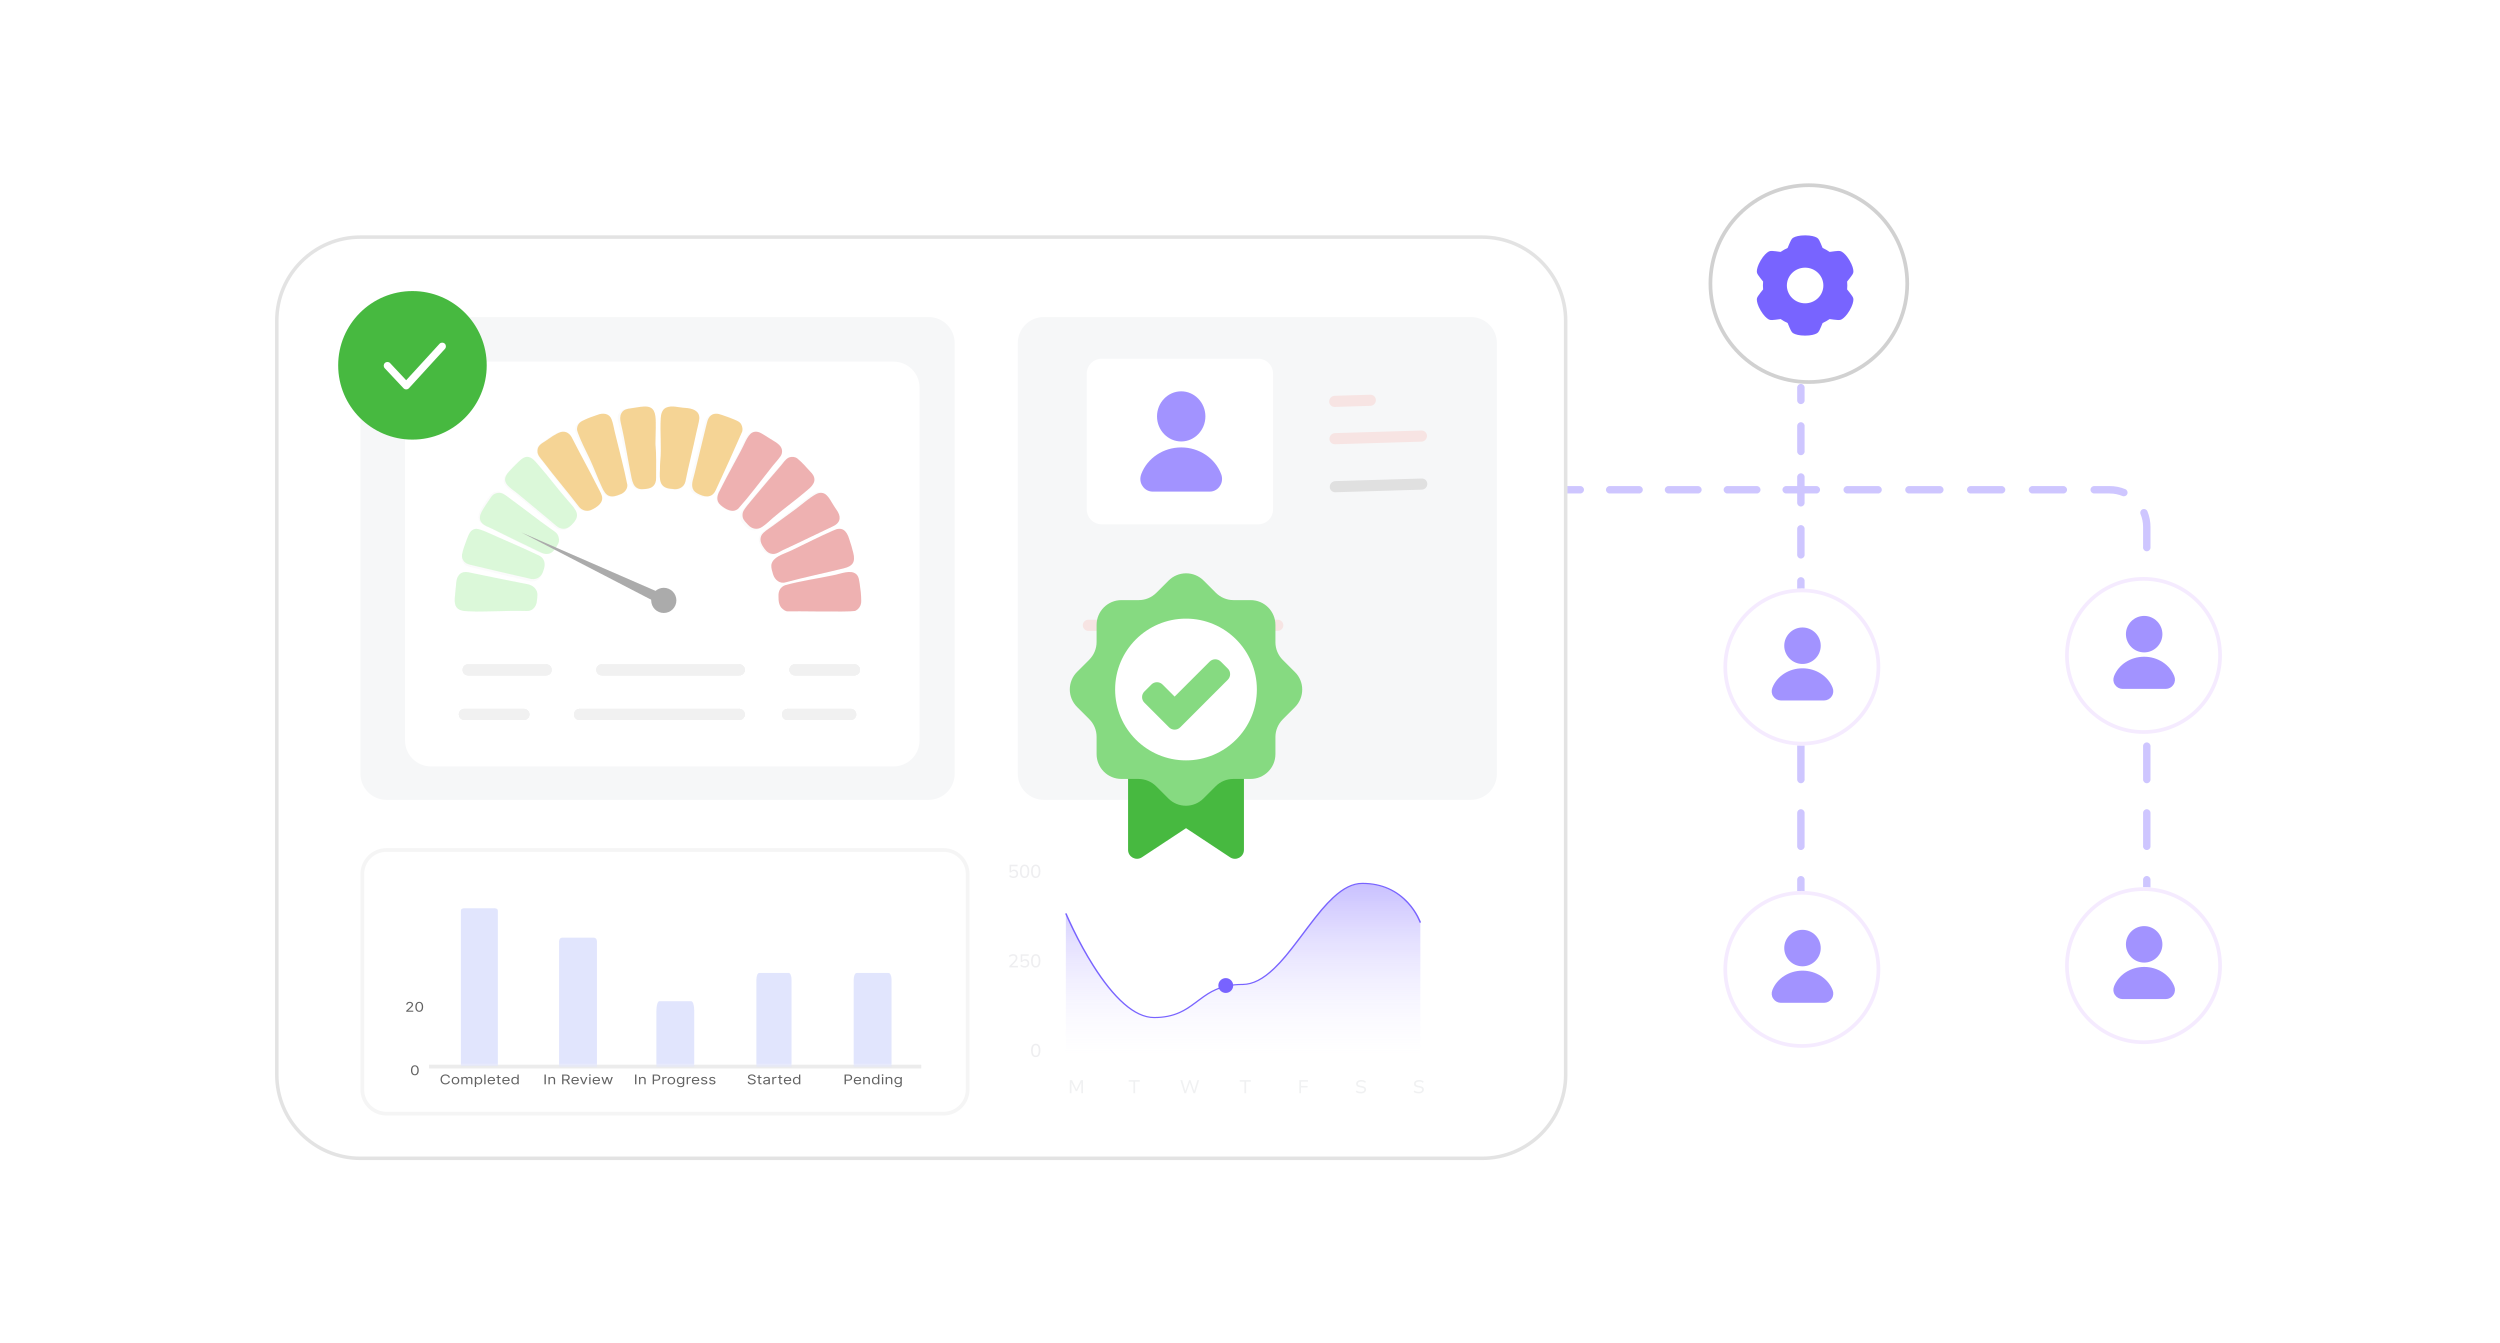 <svg width="709" height="381" viewBox="0 0 709 381" fill="none" xmlns="http://www.w3.org/2000/svg">
<path opacity="0.18" d="M540.368 80.439C540.368 95.562 528.108 107.823 512.984 107.823C497.86 107.823 485.6 95.562 485.6 80.439C485.6 65.315 497.86 53.055 512.984 53.055C528.108 53.055 540.368 65.315 540.368 80.439Z" fill="white"/>
<path opacity="0.18" fill-rule="evenodd" clip-rule="evenodd" d="M541.422 80.437C541.422 96.143 528.69 108.875 512.985 108.875C497.279 108.875 484.548 96.143 484.548 80.437C484.548 64.732 497.279 52 512.985 52C528.69 52 541.422 64.732 541.422 80.437ZM512.985 107.821C528.109 107.821 540.369 95.561 540.369 80.437C540.369 65.314 528.109 53.053 512.985 53.053C497.861 53.053 485.601 65.314 485.601 80.437C485.601 95.561 497.861 107.821 512.985 107.821Z" fill="black"/>
<path opacity="0.82" fill-rule="evenodd" clip-rule="evenodd" d="M508.685 67.35C509.205 67.083 510.21 66.745 511.932 66.745C513.653 66.745 514.658 67.083 515.18 67.35C515.576 67.553 515.807 67.875 515.939 68.144C516.127 68.527 516.537 69.389 516.896 70.324C517.592 70.634 518.255 71.009 518.878 71.443C519.887 71.279 520.857 71.197 521.291 71.163C521.595 71.14 521.996 71.176 522.374 71.409C522.872 71.717 523.674 72.397 524.535 73.854C525.396 75.312 525.598 76.33 525.622 76.905C525.641 77.341 525.471 77.698 525.298 77.945C524.841 78.599 524.355 79.233 523.843 79.847C523.915 80.59 523.915 81.338 523.843 82.08C524.355 82.694 524.841 83.329 525.298 83.983C525.471 84.229 525.641 84.585 525.622 85.022C525.598 85.597 525.395 86.616 524.535 88.073C523.674 89.53 522.872 90.211 522.374 90.519C521.997 90.752 521.595 90.787 521.291 90.764C520.483 90.704 519.678 90.611 518.878 90.484C518.255 90.919 517.592 91.293 516.896 91.604C516.609 92.343 516.289 93.07 515.939 93.783C515.807 94.052 515.576 94.374 515.18 94.577C514.658 94.844 513.653 95.182 511.932 95.182C510.21 95.182 509.205 94.844 508.683 94.577C508.287 94.375 508.056 94.052 507.924 93.783C507.736 93.401 507.326 92.538 506.967 91.604C506.271 91.293 505.608 90.919 504.985 90.484C503.976 90.649 503.005 90.731 502.572 90.764C502.268 90.787 501.867 90.752 501.489 90.518C500.991 90.211 500.189 89.53 499.329 88.073C498.467 86.616 498.265 85.597 498.241 85.022C498.222 84.586 498.392 84.229 498.564 83.983C499.022 83.329 499.507 82.694 500.019 82.08C499.947 81.338 499.947 80.59 500.019 79.847C499.507 79.233 499.022 78.599 498.564 77.945C498.392 77.698 498.222 77.342 498.241 76.905C498.265 76.33 498.467 75.312 499.328 73.854C500.189 72.397 500.991 71.717 501.489 71.409C501.867 71.175 502.268 71.14 502.572 71.163C503.006 71.196 503.976 71.279 504.985 71.443C505.607 71.009 506.271 70.634 506.967 70.324C507.254 69.585 507.574 68.857 507.924 68.144C508.056 67.875 508.287 67.553 508.683 67.35H508.685ZM517.106 80.964C517.106 82.305 516.561 83.59 515.59 84.538C514.62 85.487 513.304 86.019 511.932 86.019C510.559 86.019 509.243 85.487 508.273 84.538C507.302 83.59 506.757 82.305 506.757 80.964C506.757 79.623 507.302 78.337 508.273 77.389C509.243 76.441 510.559 75.908 511.932 75.908C513.304 75.908 514.62 76.441 515.59 77.389C516.561 78.337 517.106 79.623 517.106 80.964Z" fill="#5B42FF"/>
<path opacity="0.3" fill-rule="evenodd" clip-rule="evenodd" d="M510.735 108.877C511.317 108.877 511.788 109.349 511.788 109.931V113.552C511.788 114.134 511.317 114.605 510.735 114.605C510.153 114.605 509.682 114.134 509.682 113.552V109.931C509.682 109.349 510.153 108.877 510.735 108.877ZM510.735 119.741C511.317 119.741 511.788 120.213 511.788 120.794V128.037C511.788 128.619 511.317 129.09 510.735 129.09C510.153 129.09 509.682 128.619 509.682 128.037V120.794C509.682 120.213 510.153 119.741 510.735 119.741ZM510.735 134.226C511.317 134.226 511.788 134.698 511.788 135.279V137.847H515.113C515.695 137.847 516.166 138.319 516.166 138.901C516.166 139.482 515.695 139.954 515.113 139.954H511.788V142.592C511.788 143.173 511.317 143.645 510.735 143.645C510.153 143.645 509.682 143.173 509.682 142.592V139.954H506.563C505.982 139.954 505.51 139.482 505.51 138.901C505.51 138.319 505.982 137.847 506.563 137.847H509.682V135.279C509.682 134.698 510.153 134.226 510.735 134.226ZM427.306 139.954C426.019 139.954 424.794 140.21 423.678 140.673C423.141 140.896 422.524 140.641 422.302 140.103C422.079 139.566 422.334 138.95 422.871 138.727C424.239 138.16 425.737 137.847 427.306 137.847H431.478C432.059 137.847 432.531 138.319 432.531 138.901C432.531 139.482 432.059 139.954 431.478 139.954H427.306ZM438.767 138.901C438.767 138.319 439.239 137.847 439.82 137.847H448.163C448.745 137.847 449.217 138.319 449.217 138.901C449.217 139.482 448.745 139.954 448.163 139.954H439.82C439.239 139.954 438.767 139.482 438.767 138.901ZM455.453 138.901C455.453 138.319 455.925 137.847 456.506 137.847H464.849C465.431 137.847 465.902 138.319 465.902 138.901C465.902 139.482 465.431 139.954 464.849 139.954H456.506C455.925 139.954 455.453 139.482 455.453 138.901ZM472.139 138.901C472.139 138.319 472.61 137.847 473.192 137.847H481.535C482.117 137.847 482.588 138.319 482.588 138.901C482.588 139.482 482.117 139.954 481.535 139.954H473.192C472.61 139.954 472.139 139.482 472.139 138.901ZM488.824 138.901C488.824 138.319 489.296 137.847 489.878 137.847H498.221C498.802 137.847 499.274 138.319 499.274 138.901C499.274 139.482 498.802 139.954 498.221 139.954H489.878C489.296 139.954 488.824 139.482 488.824 138.901ZM522.816 138.901C522.816 138.319 523.288 137.847 523.869 137.847H532.625C533.207 137.847 533.679 138.319 533.679 138.901C533.679 139.482 533.207 139.954 532.625 139.954H523.869C523.288 139.954 522.816 139.482 522.816 138.901ZM540.328 138.901C540.328 138.319 540.8 137.847 541.382 137.847H550.138C550.719 137.847 551.191 138.319 551.191 138.901C551.191 139.482 550.719 139.954 550.138 139.954H541.382C540.8 139.954 540.328 139.482 540.328 138.901ZM557.841 138.901C557.841 138.319 558.312 137.847 558.894 137.847H567.65C568.232 137.847 568.703 138.319 568.703 138.901C568.703 139.482 568.232 139.954 567.65 139.954H558.894C558.312 139.954 557.841 139.482 557.841 138.901ZM575.353 138.901C575.353 138.319 575.825 137.847 576.406 137.847H585.162C585.744 137.847 586.216 138.319 586.216 138.901C586.216 139.482 585.744 139.954 585.162 139.954H576.406C575.825 139.954 575.353 139.482 575.353 138.901ZM592.865 138.901C592.865 138.319 593.337 137.847 593.919 137.847H598.297C599.866 137.847 601.364 138.16 602.732 138.727C603.269 138.95 603.524 139.566 603.301 140.103C603.078 140.641 602.462 140.896 601.925 140.673C600.809 140.21 599.584 139.954 598.297 139.954H593.919C593.337 139.954 592.865 139.482 592.865 138.901ZM417.977 144.428C418.514 144.651 418.769 145.267 418.546 145.805C418.083 146.921 417.827 148.146 417.827 149.433V154.182C417.827 154.763 417.356 155.235 416.774 155.235C416.192 155.235 415.721 154.763 415.721 154.182V149.433C415.721 147.864 416.033 146.365 416.6 144.998C416.823 144.461 417.439 144.206 417.977 144.428ZM607.626 144.428C608.164 144.206 608.78 144.461 609.003 144.998C609.57 146.365 609.882 147.864 609.882 149.433V155.296C609.882 155.878 609.411 156.349 608.829 156.349C608.247 156.349 607.776 155.878 607.776 155.296V149.433C607.776 148.146 607.52 146.921 607.057 145.805C606.834 145.267 607.089 144.651 607.626 144.428ZM510.735 148.92C511.317 148.92 511.788 149.392 511.788 149.973V157.355C511.788 157.937 511.317 158.408 510.735 158.408C510.153 158.408 509.682 157.937 509.682 157.355V149.973C509.682 149.392 510.153 148.92 510.735 148.92ZM416.774 162.626C417.356 162.626 417.827 163.097 417.827 163.679V168.428C417.827 169.009 417.356 169.481 416.774 169.481C416.192 169.481 415.721 169.009 415.721 168.428V163.679C415.721 163.097 416.192 162.626 416.774 162.626ZM510.735 163.684C511.317 163.684 511.788 164.155 511.788 164.737V168.428C511.788 169.009 511.317 169.481 510.735 169.481C510.153 169.481 509.682 169.009 509.682 168.428V164.737C509.682 164.155 510.153 163.684 510.735 163.684ZM608.829 165.969C609.411 165.969 609.882 166.44 609.882 167.022V172.885C609.882 173.466 609.411 173.938 608.829 173.938C608.247 173.938 607.776 173.466 607.776 172.885V167.022C607.776 166.44 608.247 165.969 608.829 165.969ZM413.981 196.345C414.563 196.345 415.034 196.816 415.034 197.398V202.133C415.034 202.715 414.563 203.186 413.981 203.186C413.4 203.186 412.928 202.715 412.928 202.133V197.398C412.928 196.816 413.4 196.345 413.981 196.345ZM510.735 196.345C511.317 196.345 511.788 196.816 511.788 197.398V202.133C511.788 202.715 511.317 203.186 510.735 203.186C510.153 203.186 509.682 202.715 509.682 202.133V197.398C509.682 196.816 510.153 196.345 510.735 196.345ZM608.829 196.345C609.411 196.345 609.882 196.816 609.882 197.398V202.133C609.882 202.715 609.411 203.186 608.829 203.186C608.247 203.186 607.776 202.715 607.776 202.133V197.398C607.776 196.816 608.247 196.345 608.829 196.345ZM413.981 210.551C414.563 210.551 415.034 211.023 415.034 211.604V221.075C415.034 221.657 414.563 222.128 413.981 222.128C413.4 222.128 412.928 221.657 412.928 221.075V211.604C412.928 211.023 413.4 210.551 413.981 210.551ZM510.735 210.551C511.317 210.551 511.788 211.023 511.788 211.604V221.075C511.788 221.657 511.317 222.128 510.735 222.128C510.153 222.128 509.682 221.657 509.682 221.075V211.604C509.682 211.023 510.153 210.551 510.735 210.551ZM608.829 210.551C609.411 210.551 609.882 211.023 609.882 211.604V221.075C609.882 221.657 609.411 222.128 608.829 222.128C608.247 222.128 607.776 221.657 607.776 221.075V211.604C607.776 211.023 608.247 210.551 608.829 210.551ZM413.981 229.493C414.563 229.493 415.034 229.964 415.034 230.546V240.017C415.034 240.599 414.563 241.07 413.981 241.07C413.4 241.07 412.928 240.599 412.928 240.017V230.546C412.928 229.964 413.4 229.493 413.981 229.493ZM510.735 229.493C511.317 229.493 511.788 229.964 511.788 230.546V240.017C511.788 240.599 511.317 241.07 510.735 241.07C510.153 241.07 509.682 240.599 509.682 240.017V230.546C509.682 229.964 510.153 229.493 510.735 229.493ZM608.829 229.493C609.411 229.493 609.882 229.964 609.882 230.546V240.017C609.882 240.599 609.411 241.07 608.829 241.07C608.247 241.07 607.776 240.599 607.776 240.017V230.546C607.776 229.964 608.247 229.493 608.829 229.493ZM413.981 248.435C414.563 248.435 415.034 248.906 415.034 249.488V254.224C415.034 254.805 414.563 255.277 413.981 255.277C413.4 255.277 412.928 254.805 412.928 254.224V249.488C412.928 248.906 413.4 248.435 413.981 248.435ZM510.735 248.435C511.317 248.435 511.788 248.906 511.788 249.488V254.224C511.788 254.805 511.317 255.277 510.735 255.277C510.153 255.277 509.682 254.805 509.682 254.224V249.488C509.682 248.906 510.153 248.435 510.735 248.435ZM608.829 248.435C609.411 248.435 609.882 248.906 609.882 249.488V254.224C609.882 254.805 609.411 255.277 608.829 255.277C608.247 255.277 607.776 254.805 607.776 254.224V249.488C607.776 248.906 608.247 248.435 608.829 248.435Z" fill="#5B42FF"/>
<path d="M533.249 189.172C533.249 201.458 523.29 211.417 511.005 211.417C498.72 211.417 488.761 201.458 488.761 189.172C488.761 176.887 498.72 166.928 511.005 166.928C523.29 166.928 533.249 176.887 533.249 189.172Z" fill="white"/>
<path fill-rule="evenodd" clip-rule="evenodd" d="M511.005 210.364C522.708 210.364 532.196 200.876 532.196 189.172C532.196 177.469 522.708 167.981 511.005 167.981C499.302 167.981 489.814 177.469 489.814 189.172C489.814 200.876 499.302 210.364 511.005 210.364ZM511.005 211.417C523.29 211.417 533.249 201.458 533.249 189.172C533.249 176.887 523.29 166.928 511.005 166.928C498.72 166.928 488.761 176.887 488.761 189.172C488.761 201.458 498.72 211.417 511.005 211.417Z" fill="#F5EBFF"/>
<path opacity="0.57" d="M517.331 198.651H505.042C504.201 198.651 503.36 198.198 502.907 197.487C502.39 196.775 502.325 195.87 502.648 195.029C503.942 191.73 507.37 189.531 511.186 189.531C515.002 189.531 518.43 191.73 519.724 195.029C520.047 195.805 519.983 196.775 519.465 197.487C519.013 198.198 518.172 198.651 517.331 198.651ZM511.186 188.302C508.34 188.302 506.012 185.974 506.012 183.128C506.012 180.282 508.34 177.953 511.186 177.953C514.032 177.953 516.361 180.282 516.361 183.128C516.361 185.974 514.032 188.302 511.186 188.302Z" fill="#5B42FF"/>
<path d="M630.146 185.884C630.146 198.17 620.187 208.129 607.902 208.129C595.617 208.129 585.658 198.17 585.658 185.884C585.658 173.599 595.617 163.64 607.902 163.64C620.187 163.64 630.146 173.599 630.146 185.884Z" fill="white"/>
<path fill-rule="evenodd" clip-rule="evenodd" d="M607.902 207.075C619.605 207.075 629.093 197.588 629.093 185.884C629.093 174.181 619.605 164.693 607.902 164.693C596.198 164.693 586.711 174.181 586.711 185.884C586.711 197.588 596.198 207.075 607.902 207.075ZM607.902 208.129C620.187 208.129 630.146 198.17 630.146 185.884C630.146 173.599 620.187 163.64 607.902 163.64C595.617 163.64 585.658 173.599 585.658 185.884C585.658 198.17 595.617 208.129 607.902 208.129Z" fill="#F5EBFF"/>
<path opacity="0.57" d="M614.23 195.369H601.941C601.1 195.369 600.259 194.916 599.806 194.205C599.289 193.493 599.224 192.588 599.548 191.747C600.841 188.448 604.269 186.249 608.085 186.249C611.902 186.249 615.33 188.448 616.623 191.747C616.947 192.523 616.882 193.493 616.365 194.205C615.912 194.916 615.071 195.369 614.23 195.369ZM608.085 185.02C605.239 185.02 602.911 182.691 602.911 179.845C602.911 176.999 605.239 174.671 608.085 174.671C610.931 174.671 613.26 176.999 613.26 179.845C613.26 182.691 610.931 185.02 608.085 185.02Z" fill="#5B42FF"/>
<path d="M533.249 274.918C533.249 287.203 523.29 297.162 511.005 297.162C498.72 297.162 488.761 287.203 488.761 274.918C488.761 262.633 498.72 252.674 511.005 252.674C523.29 252.674 533.249 262.633 533.249 274.918Z" fill="white"/>
<path fill-rule="evenodd" clip-rule="evenodd" d="M511.005 296.109C522.708 296.109 532.196 286.622 532.196 274.918C532.196 263.215 522.708 253.727 511.005 253.727C499.302 253.727 489.814 263.215 489.814 274.918C489.814 286.622 499.302 296.109 511.005 296.109ZM511.005 297.162C523.29 297.162 533.249 287.203 533.249 274.918C533.249 262.633 523.29 252.674 511.005 252.674C498.72 252.674 488.761 262.633 488.761 274.918C488.761 287.203 498.72 297.162 511.005 297.162Z" fill="#F5EBFF"/>
<path opacity="0.57" d="M517.331 284.396H505.042C504.201 284.396 503.36 283.943 502.907 283.232C502.39 282.52 502.325 281.615 502.648 280.774C503.942 277.475 507.37 275.276 511.186 275.276C515.002 275.276 518.43 277.475 519.724 280.774C520.047 281.55 519.983 282.52 519.465 283.232C519.013 283.943 518.172 284.396 517.331 284.396ZM511.186 274.047C508.34 274.047 506.012 271.719 506.012 268.873C506.012 266.027 508.34 263.698 511.186 263.698C514.032 263.698 516.361 266.027 516.361 268.873C516.361 271.719 514.032 274.047 511.186 274.047Z" fill="#5B42FF"/>
<path d="M630.146 273.863C630.146 286.149 620.187 296.108 607.902 296.108C595.617 296.108 585.658 286.149 585.658 273.863C585.658 261.578 595.617 251.619 607.902 251.619C620.187 251.619 630.146 261.578 630.146 273.863Z" fill="white"/>
<path fill-rule="evenodd" clip-rule="evenodd" d="M607.902 295.054C619.605 295.054 629.093 285.567 629.093 273.863C629.093 262.16 619.605 252.672 607.902 252.672C596.198 252.672 586.711 262.16 586.711 273.863C586.711 285.567 596.198 295.054 607.902 295.054ZM607.902 296.108C620.187 296.108 630.146 286.149 630.146 273.863C630.146 261.578 620.187 251.619 607.902 251.619C595.617 251.619 585.658 261.578 585.658 273.863C585.658 286.149 595.617 296.108 607.902 296.108Z" fill="#F5EBFF"/>
<path opacity="0.57" d="M614.23 283.341H601.941C601.1 283.341 600.259 282.889 599.806 282.177C599.289 281.466 599.224 280.56 599.548 279.719C600.841 276.421 604.269 274.221 608.085 274.221C611.902 274.221 615.33 276.421 616.623 279.719C616.947 280.495 616.882 281.466 616.365 282.177C615.912 282.889 615.071 283.341 614.23 283.341ZM608.085 272.992C605.239 272.992 602.911 270.664 602.911 267.818C602.911 264.972 605.239 262.644 608.085 262.644C610.931 262.644 613.26 264.972 613.26 267.818C613.26 270.664 610.931 272.992 608.085 272.992Z" fill="#5B42FF"/>
<g filter="url(#filter0_d_10080_12979)">
<path d="M78 90.969C78 77.591 88.846 66.745 102.224 66.745H420.3C433.679 66.745 444.525 77.591 444.525 90.969V304.776C444.525 318.154 433.679 329 420.3 329H102.224C88.846 329 78 318.154 78 304.776V90.969Z" fill="white"/>
<path d="M102.225 67.245H420.3C433.402 67.245 444.024 77.867 444.024 90.97V304.775C444.024 317.878 433.402 328.5 420.3 328.5H102.225C89.122 328.5 78.5 317.878 78.5 304.775V90.97C78.5 77.867 89.122 67.245 102.225 67.245Z" stroke="black" stroke-opacity="0.11"/>
</g>
<path d="M288.647 97.287C288.647 93.215 291.948 89.914 296.019 89.914H417.141C421.213 89.914 424.514 93.215 424.514 97.287V219.462C424.514 223.533 421.213 226.834 417.141 226.834H296.019C291.948 226.834 288.647 223.533 288.647 219.462V97.287Z" fill="#F6F7F8"/>
<path opacity="0.04" fill-rule="evenodd" clip-rule="evenodd" d="M267.581 241.583H109.596C106.106 241.583 103.277 244.412 103.277 247.902V308.989C103.277 312.48 106.106 315.309 109.596 315.309H267.581C271.071 315.309 273.9 312.48 273.9 308.989V247.902C273.9 244.412 271.071 241.583 267.581 241.583ZM109.596 240.529C105.524 240.529 102.224 243.83 102.224 247.902V308.989C102.224 313.061 105.524 316.362 109.596 316.362H267.581C271.653 316.362 274.954 313.061 274.954 308.989V247.902C274.954 243.83 271.653 240.529 267.581 240.529H109.596Z" fill="black"/>
<g opacity="0.77">
<path fill-rule="evenodd" clip-rule="evenodd" d="M261.263 303.007H121.677V301.954H261.263V303.007Z" fill="#E6E6E6"/>
<mask id="mask0_10080_12979" style="mask-type:luminance" maskUnits="userSpaceOnUse" x="121" y="248" width="141" height="55">
<path d="M261.266 248.598H121.68V302.376H261.266V248.598Z" fill="white"/>
</mask>
<g mask="url(#mask0_10080_12979)">
<path d="M131.532 257.593H140.368C140.823 257.593 141.194 257.88 141.194 258.236V302.373H130.706V258.236C130.706 257.88 131.078 257.593 131.532 257.593Z" fill="#D8DDFC"/>
<path d="M159.403 265.918H168.44C168.909 265.918 169.289 266.387 169.289 266.967V302.617H158.558V266.967C158.558 266.387 158.938 265.918 159.403 265.918Z" fill="#D8DDFC"/>
<path d="M186.999 283.933H196.036C196.505 283.933 196.885 285.124 196.885 286.601V302.615H186.154V286.601C186.154 285.124 186.534 283.933 186.999 283.933Z" fill="#D8DDFC"/>
<path d="M215.298 275.927H223.689C224.125 275.927 224.478 276.779 224.478 277.834V302.617H214.514V277.834C214.514 276.779 214.867 275.927 215.298 275.927Z" fill="#D8DDFC"/>
<path d="M242.955 275.927H251.992C252.461 275.927 252.841 276.779 252.841 277.834V302.617H242.11V277.834C242.11 276.779 242.49 275.927 242.955 275.927Z" fill="#D8DDFC"/>
</g>
<path d="M127.612 305.601H127.227C127.206 305.504 127.166 305.42 127.109 305.347C127.053 305.274 126.987 305.213 126.904 305.163C126.825 305.113 126.738 305.075 126.637 305.049C126.541 305.024 126.441 305.012 126.336 305.012C126.144 305.012 125.969 305.054 125.812 305.139C125.659 305.223 125.532 305.348 125.44 305.513C125.348 305.678 125.305 305.88 125.305 306.119C125.305 306.359 125.348 306.561 125.44 306.726C125.532 306.891 125.659 307.015 125.812 307.1C125.969 307.185 126.144 307.227 126.336 307.227C126.441 307.227 126.541 307.215 126.637 307.189C126.738 307.164 126.825 307.127 126.904 307.077C126.987 307.027 127.053 306.965 127.109 306.892C127.166 306.818 127.206 306.733 127.227 306.638H127.612C127.586 306.78 127.533 306.906 127.455 307.018C127.38 307.13 127.284 307.225 127.171 307.303C127.057 307.38 126.926 307.439 126.786 307.48C126.646 307.52 126.493 307.541 126.336 307.541C126.065 307.541 125.825 307.483 125.61 307.368C125.401 307.252 125.235 307.088 125.112 306.876C124.994 306.664 124.933 306.411 124.933 306.119C124.933 305.828 124.994 305.575 125.112 305.363C125.235 305.151 125.401 304.987 125.61 304.871C125.825 304.756 126.065 304.698 126.336 304.698C126.493 304.698 126.646 304.718 126.786 304.759C126.926 304.799 127.057 304.859 127.171 304.938C127.284 305.015 127.38 305.109 127.455 305.221C127.533 305.332 127.586 305.458 127.612 305.601ZM129.176 307.546C128.962 307.546 128.77 307.502 128.608 307.412C128.447 307.323 128.32 307.198 128.233 307.038C128.141 306.878 128.097 306.691 128.097 306.476C128.097 306.26 128.141 306.071 128.233 305.91C128.32 305.749 128.447 305.624 128.608 305.534C128.77 305.445 128.962 305.401 129.176 305.401C129.391 305.401 129.579 305.445 129.74 305.534C129.902 305.624 130.029 305.749 130.12 305.91C130.212 306.071 130.256 306.26 130.256 306.476C130.256 306.691 130.212 306.878 130.12 307.038C130.029 307.198 129.902 307.323 129.74 307.412C129.579 307.502 129.391 307.546 129.176 307.546ZM129.176 307.26C129.338 307.26 129.474 307.223 129.579 307.15C129.683 307.077 129.762 306.982 129.815 306.862C129.863 306.744 129.889 306.615 129.889 306.476C129.889 306.337 129.863 306.208 129.815 306.088C129.762 305.968 129.683 305.872 129.579 305.798C129.474 305.724 129.338 305.687 129.176 305.687C129.01 305.687 128.879 305.724 128.774 305.798C128.665 305.872 128.591 305.968 128.538 306.088C128.486 306.208 128.464 306.337 128.464 306.476C128.464 306.615 128.486 306.744 128.538 306.862C128.591 306.982 128.665 307.077 128.774 307.15C128.879 307.223 129.01 307.26 129.176 307.26ZM130.837 307.503V305.428H131.191V305.752H131.222C131.27 305.641 131.353 305.555 131.462 305.494C131.571 305.432 131.707 305.401 131.86 305.401C132.017 305.401 132.148 305.432 132.253 305.494C132.358 305.555 132.441 305.641 132.502 305.752H132.524C132.585 305.645 132.677 305.56 132.799 305.497C132.922 305.433 133.07 305.401 133.241 305.401C133.45 305.401 133.625 305.459 133.761 305.575C133.896 305.69 133.966 305.87 133.966 306.114V307.503H133.599V306.114C133.599 305.961 133.551 305.852 133.455 305.786C133.359 305.72 133.245 305.687 133.114 305.687C132.948 305.687 132.817 305.731 132.725 305.82C132.633 305.907 132.59 306.018 132.59 306.152V307.503H132.214V306.081C132.214 305.964 132.17 305.869 132.083 305.797C131.995 305.723 131.882 305.687 131.742 305.687C131.65 305.687 131.558 305.709 131.475 305.754C131.397 305.798 131.327 305.859 131.279 305.937C131.226 306.015 131.204 306.104 131.204 306.206V307.503H130.837ZM134.657 308.281V305.428H135.011V305.757H135.054C135.081 305.721 135.12 305.676 135.168 305.62C135.216 305.563 135.286 305.512 135.373 305.468C135.465 305.423 135.587 305.401 135.745 305.401C135.946 305.401 136.121 305.444 136.274 305.532C136.427 305.619 136.549 305.743 136.632 305.903C136.719 306.064 136.763 306.253 136.763 306.471C136.763 306.691 136.719 306.881 136.632 307.042C136.549 307.203 136.427 307.327 136.274 307.415C136.125 307.502 135.95 307.546 135.749 307.546C135.596 307.546 135.474 307.524 135.382 307.48C135.29 307.435 135.22 307.384 135.168 307.327C135.12 307.27 135.081 307.222 135.054 307.184H135.024V308.281H134.657ZM135.015 306.465C135.015 306.622 135.046 306.76 135.098 306.88C135.15 306.999 135.225 307.092 135.33 307.16C135.43 307.226 135.553 307.26 135.701 307.26C135.854 307.26 135.981 307.225 136.081 307.154C136.186 307.083 136.265 306.988 136.317 306.868C136.37 306.747 136.396 306.613 136.396 306.465C136.396 306.319 136.37 306.188 136.317 306.071C136.265 305.953 136.191 305.86 136.086 305.791C135.985 305.722 135.854 305.687 135.701 305.687C135.553 305.687 135.426 305.72 135.325 305.786C135.225 305.851 135.146 305.941 135.094 306.059C135.041 306.175 135.015 306.31 135.015 306.465ZM137.707 304.736V307.503H137.34V304.736H137.707ZM139.398 307.546C139.171 307.546 138.974 307.502 138.804 307.414C138.642 307.324 138.511 307.2 138.424 307.041C138.332 306.88 138.288 306.694 138.288 306.482C138.288 306.269 138.332 306.081 138.424 305.919C138.511 305.757 138.638 305.63 138.8 305.539C138.961 305.447 139.149 305.401 139.363 305.401C139.486 305.401 139.608 305.419 139.73 305.455C139.853 305.491 139.962 305.549 140.062 305.63C140.159 305.711 140.242 305.817 140.298 305.949C140.36 306.081 140.386 306.245 140.386 306.438V306.573H138.55V306.298H140.014C140.014 306.181 139.988 306.076 139.936 305.984C139.883 305.892 139.805 305.82 139.708 305.767C139.612 305.714 139.494 305.687 139.363 305.687C139.219 305.687 139.092 305.719 138.983 305.782C138.878 305.844 138.8 305.925 138.743 306.025C138.686 306.125 138.655 306.232 138.655 306.346V306.53C138.655 306.687 138.686 306.82 138.747 306.929C138.813 307.037 138.9 307.119 139.009 307.176C139.123 307.232 139.254 307.26 139.398 307.26C139.494 307.26 139.582 307.248 139.66 307.225C139.739 307.2 139.809 307.164 139.866 307.117C139.923 307.068 139.966 307.007 139.997 306.936L140.351 307.022C140.312 307.126 140.25 307.218 140.163 307.297C140.076 307.376 139.966 307.437 139.835 307.481C139.708 307.524 139.56 307.546 139.398 307.546ZM142.003 305.428V305.698H140.766V305.428H142.003ZM141.129 304.931H141.496V306.908C141.496 306.998 141.509 307.066 141.54 307.111C141.57 307.155 141.61 307.185 141.658 307.2C141.706 307.215 141.758 307.222 141.811 307.222C141.85 307.222 141.885 307.22 141.911 307.216C141.937 307.212 141.955 307.208 141.972 307.206L142.046 307.492C142.02 307.5 141.985 307.508 141.942 307.516C141.898 307.525 141.841 307.53 141.771 307.53C141.671 307.53 141.57 307.51 141.47 307.472C141.369 307.433 141.29 307.374 141.225 307.295C141.159 307.215 141.129 307.115 141.129 306.995V304.931ZM143.55 307.546C143.318 307.546 143.122 307.502 142.956 307.414C142.789 307.324 142.663 307.2 142.571 307.041C142.484 306.88 142.44 306.694 142.44 306.482C142.44 306.269 142.484 306.081 142.571 305.919C142.663 305.757 142.785 305.63 142.947 305.539C143.108 305.447 143.296 305.401 143.511 305.401C143.637 305.401 143.76 305.419 143.882 305.455C144 305.491 144.109 305.549 144.21 305.63C144.31 305.711 144.389 305.817 144.45 305.949C144.507 306.081 144.537 306.245 144.537 306.438V306.573H142.698V306.298H144.166C144.166 306.181 144.135 306.076 144.083 305.984C144.031 305.892 143.956 305.82 143.856 305.767C143.76 305.714 143.646 305.687 143.511 305.687C143.366 305.687 143.24 305.719 143.135 305.782C143.03 305.844 142.947 305.925 142.89 306.025C142.833 306.125 142.803 306.232 142.803 306.346V306.53C142.803 306.687 142.838 306.82 142.899 306.929C142.96 307.037 143.047 307.119 143.161 307.176C143.27 307.232 143.401 307.26 143.55 307.26C143.646 307.26 143.733 307.248 143.812 307.225C143.891 307.2 143.956 307.164 144.013 307.117C144.07 307.068 144.114 307.007 144.144 306.936L144.498 307.022C144.463 307.126 144.398 307.218 144.31 307.297C144.223 307.376 144.114 307.437 143.987 307.481C143.856 307.524 143.712 307.546 143.55 307.546ZM146.015 307.546C145.818 307.546 145.643 307.502 145.49 307.415C145.337 307.327 145.219 307.203 145.132 307.042C145.049 306.881 145.005 306.691 145.005 306.471C145.005 306.253 145.049 306.064 145.132 305.903C145.219 305.743 145.337 305.619 145.49 305.532C145.643 305.444 145.822 305.401 146.023 305.401C146.176 305.401 146.299 305.423 146.39 305.468C146.482 305.512 146.552 305.563 146.596 305.62C146.648 305.676 146.683 305.721 146.709 305.757H146.74V304.736H147.107V307.503H146.753V307.184H146.709C146.683 307.222 146.644 307.27 146.596 307.327C146.548 307.384 146.473 307.435 146.382 307.48C146.29 307.524 146.168 307.546 146.015 307.546ZM146.067 307.26C146.211 307.26 146.338 307.226 146.438 307.16C146.539 307.092 146.618 306.999 146.67 306.88C146.723 306.76 146.749 306.622 146.749 306.465C146.749 306.31 146.723 306.175 146.67 306.059C146.618 305.941 146.543 305.851 146.443 305.786C146.338 305.72 146.216 305.687 146.067 305.687C145.91 305.687 145.779 305.722 145.678 305.791C145.573 305.86 145.499 305.953 145.446 306.071C145.394 306.188 145.372 306.319 145.372 306.465C145.372 306.613 145.394 306.747 145.446 306.868C145.499 306.988 145.578 307.083 145.682 307.154C145.783 307.225 145.914 307.26 146.067 307.26Z" fill="#333333"/>
<path d="M154.8 304.738V307.504H154.415V304.738H154.8ZM155.91 306.256V307.504H155.543V305.429H155.897V305.753H155.927C155.984 305.648 156.067 305.563 156.181 305.499C156.294 305.435 156.443 305.402 156.622 305.402C156.784 305.402 156.923 305.431 157.046 305.489C157.168 305.545 157.26 305.632 157.33 305.748C157.395 305.863 157.43 306.009 157.43 306.185V307.504H157.063V306.207C157.063 306.044 157.015 305.917 156.919 305.826C156.819 305.734 156.688 305.689 156.517 305.689C156.399 305.689 156.294 305.711 156.202 305.755C156.111 305.799 156.041 305.863 155.988 305.948C155.936 306.033 155.91 306.135 155.91 306.256ZM159.419 307.504V304.738H160.494C160.743 304.738 160.948 304.775 161.106 304.848C161.267 304.921 161.385 305.021 161.46 305.15C161.538 305.277 161.573 305.423 161.573 305.586C161.573 305.749 161.538 305.893 161.46 306.02C161.385 306.146 161.267 306.244 161.106 306.317C160.948 306.388 160.747 306.423 160.503 306.423H159.633V306.121H160.49C160.66 306.121 160.795 306.099 160.9 306.056C161.001 306.013 161.079 305.952 161.123 305.872C161.171 305.792 161.197 305.697 161.197 305.586C161.197 305.475 161.171 305.378 161.123 305.295C161.075 305.212 161.001 305.148 160.896 305.104C160.791 305.058 160.656 305.035 160.481 305.035H159.808V307.504H159.419ZM160.918 306.261L161.7 307.504H161.25L160.481 306.261H160.918ZM163.164 307.547C162.932 307.547 162.736 307.503 162.57 307.415C162.404 307.326 162.273 307.202 162.185 307.042C162.093 306.882 162.05 306.695 162.05 306.483C162.05 306.27 162.093 306.083 162.185 305.921C162.273 305.758 162.399 305.631 162.561 305.54C162.723 305.448 162.911 305.402 163.125 305.402C163.247 305.402 163.374 305.42 163.492 305.456C163.614 305.492 163.723 305.551 163.824 305.632C163.924 305.712 164.003 305.818 164.06 305.95C164.121 306.083 164.147 306.246 164.147 306.44V306.575H162.312V306.299H163.776C163.776 306.182 163.75 306.077 163.697 305.986C163.645 305.894 163.566 305.821 163.47 305.768C163.374 305.715 163.256 305.689 163.125 305.689C162.981 305.689 162.854 305.72 162.745 305.783C162.64 305.845 162.561 305.926 162.504 306.026C162.447 306.126 162.417 306.233 162.417 306.348V306.531C162.417 306.688 162.447 306.821 162.509 306.93C162.574 307.038 162.661 307.121 162.771 307.177C162.884 307.233 163.015 307.261 163.164 307.261C163.26 307.261 163.343 307.249 163.422 307.226C163.501 307.202 163.57 307.165 163.627 307.118C163.684 307.069 163.728 307.009 163.758 306.937L164.112 307.023C164.073 307.128 164.012 307.219 163.924 307.299C163.837 307.377 163.728 307.438 163.597 307.482C163.47 307.526 163.326 307.547 163.164 307.547ZM166.603 305.429L165.725 307.504H165.349L164.471 305.429H164.868L165.524 307.083H165.55L166.206 305.429H166.603ZM167.11 307.504V305.429H167.477V307.504H167.11ZM167.298 305.083C167.224 305.083 167.163 305.062 167.11 305.02C167.062 304.977 167.036 304.927 167.036 304.867C167.036 304.808 167.062 304.757 167.11 304.714C167.163 304.672 167.224 304.651 167.298 304.651C167.368 304.651 167.429 304.672 167.477 304.714C167.53 304.757 167.556 304.808 167.556 304.867C167.556 304.927 167.53 304.977 167.477 305.02C167.429 305.062 167.368 305.083 167.298 305.083ZM169.169 307.547C168.937 307.547 168.74 307.503 168.574 307.415C168.408 307.326 168.281 307.202 168.19 307.042C168.102 306.882 168.059 306.695 168.059 306.483C168.059 306.27 168.102 306.083 168.19 305.921C168.281 305.758 168.404 305.631 168.566 305.54C168.727 305.448 168.915 305.402 169.129 305.402C169.256 305.402 169.378 305.42 169.501 305.456C169.619 305.492 169.728 305.551 169.828 305.632C169.929 305.712 170.008 305.818 170.069 305.95C170.126 306.083 170.156 306.246 170.156 306.44V306.575H168.316V306.299H169.785C169.785 306.182 169.754 306.077 169.702 305.986C169.649 305.894 169.575 305.821 169.474 305.768C169.378 305.715 169.265 305.689 169.129 305.689C168.985 305.689 168.858 305.72 168.753 305.783C168.649 305.845 168.566 305.926 168.509 306.026C168.452 306.126 168.421 306.233 168.421 306.348V306.531C168.421 306.688 168.456 306.821 168.517 306.93C168.579 307.038 168.666 307.121 168.78 307.177C168.889 307.233 169.02 307.261 169.169 307.261C169.265 307.261 169.352 307.249 169.431 307.226C169.509 307.202 169.575 307.165 169.632 307.118C169.689 307.069 169.732 307.009 169.763 306.937L170.117 307.023C170.082 307.128 170.016 307.219 169.929 307.299C169.842 307.377 169.732 307.438 169.606 307.482C169.474 307.526 169.33 307.547 169.169 307.547ZM171.275 307.504L170.55 305.429H170.934L171.45 307.018H171.472L171.983 305.429H172.372L172.874 307.013H172.901L173.416 305.429H173.801L173.075 307.504H172.713L172.193 305.91H172.158L171.633 307.504H171.275Z" fill="#333333"/>
<path d="M180.483 304.74V307.506H180.098V304.74H180.483ZM181.593 306.258V307.506H181.226V305.431H181.58V305.755H181.61C181.667 305.65 181.755 305.565 181.868 305.501C181.982 305.437 182.126 305.404 182.305 305.404C182.467 305.404 182.611 305.433 182.729 305.491C182.852 305.547 182.948 305.634 183.013 305.75C183.079 305.865 183.114 306.011 183.114 306.188V307.506H182.747V306.209C182.747 306.046 182.699 305.919 182.602 305.829C182.506 305.736 182.371 305.691 182.2 305.691C182.087 305.691 181.982 305.713 181.89 305.757C181.798 305.801 181.724 305.865 181.672 305.95C181.619 306.035 181.593 306.137 181.593 306.258ZM185.107 307.506V304.74H186.182C186.431 304.74 186.632 304.779 186.789 304.857C186.951 304.935 187.069 305.04 187.143 305.172C187.222 305.304 187.261 305.452 187.261 305.615C187.261 305.778 187.222 305.926 187.143 306.059C187.069 306.193 186.951 306.299 186.793 306.378C186.636 306.457 186.435 306.496 186.186 306.496H185.417V306.199H186.173C186.343 306.199 186.483 306.173 186.584 306.121C186.689 306.07 186.763 306.001 186.811 305.913C186.859 305.825 186.881 305.726 186.881 305.615C186.881 305.504 186.859 305.405 186.811 305.318C186.763 305.23 186.689 305.162 186.584 305.113C186.479 305.062 186.339 305.037 186.168 305.037H185.491V307.506H185.107ZM187.851 307.506V305.431H188.205V305.745H188.231C188.275 305.642 188.354 305.559 188.467 305.495C188.581 305.431 188.708 305.399 188.852 305.399C188.878 305.399 188.913 305.399 188.952 305.4C188.992 305.401 189.022 305.402 189.044 305.404V305.728C189.031 305.726 189.005 305.722 188.957 305.716C188.913 305.71 188.869 305.707 188.821 305.707C188.703 305.707 188.603 305.728 188.511 305.77C188.419 305.812 188.349 305.869 188.297 305.943C188.244 306.016 188.218 306.099 188.218 306.193V307.506H187.851ZM190.394 307.55C190.18 307.55 189.992 307.505 189.831 307.416C189.669 307.327 189.542 307.202 189.45 307.042C189.359 306.881 189.315 306.694 189.315 306.479C189.315 306.263 189.359 306.075 189.45 305.913C189.542 305.752 189.669 305.627 189.831 305.538C189.992 305.449 190.18 305.404 190.394 305.404C190.613 305.404 190.801 305.449 190.963 305.538C191.124 305.627 191.251 305.752 191.338 305.913C191.43 306.075 191.474 306.263 191.474 306.479C191.474 306.694 191.43 306.881 191.338 307.042C191.251 307.202 191.124 307.327 190.963 307.416C190.801 307.505 190.613 307.55 190.394 307.55ZM190.394 307.263C190.56 307.263 190.692 307.227 190.801 307.154C190.906 307.081 190.984 306.985 191.032 306.866C191.085 306.747 191.111 306.618 191.111 306.479C191.111 306.341 191.085 306.212 191.032 306.092C190.984 305.972 190.906 305.875 190.801 305.802C190.692 305.728 190.56 305.691 190.394 305.691C190.233 305.691 190.097 305.728 189.992 305.802C189.887 305.875 189.809 305.972 189.756 306.092C189.708 306.212 189.682 306.341 189.682 306.479C189.682 306.618 189.708 306.747 189.756 306.866C189.809 306.985 189.887 307.081 189.992 307.154C190.097 307.227 190.233 307.263 190.394 307.263ZM193.021 308.327C192.842 308.327 192.689 308.308 192.562 308.268C192.435 308.229 192.33 308.178 192.243 308.114C192.16 308.051 192.094 307.984 192.046 307.912L192.335 307.733C192.37 307.771 192.409 307.814 192.461 307.863C192.514 307.912 192.584 307.955 192.671 307.991C192.759 308.028 192.877 308.047 193.021 308.047C193.213 308.047 193.37 308.006 193.497 307.925C193.62 307.844 193.685 307.717 193.685 307.544V307.123H193.65C193.624 307.16 193.589 307.207 193.537 307.263C193.488 307.318 193.419 307.367 193.327 307.41C193.235 307.453 193.113 307.474 192.955 307.474C192.763 307.474 192.593 307.434 192.44 307.355C192.287 307.276 192.164 307.16 192.077 307.009C191.99 306.858 191.946 306.674 191.946 306.458C191.946 306.245 191.99 306.06 192.073 305.903C192.16 305.744 192.278 305.622 192.431 305.535C192.584 305.448 192.763 305.404 192.964 305.404C193.117 305.404 193.239 305.427 193.331 305.472C193.423 305.516 193.493 305.566 193.545 305.623C193.593 305.679 193.633 305.725 193.659 305.761H193.694V305.431H194.048V307.566C194.048 307.744 194.004 307.889 193.908 308.001C193.816 308.113 193.694 308.196 193.537 308.248C193.384 308.301 193.209 308.327 193.021 308.327ZM193.008 307.187C193.152 307.187 193.279 307.158 193.379 307.099C193.48 307.041 193.558 306.957 193.611 306.847C193.663 306.737 193.689 306.606 193.689 306.452C193.689 306.303 193.663 306.171 193.611 306.057C193.558 305.942 193.484 305.853 193.384 305.788C193.279 305.723 193.156 305.691 193.008 305.691C192.85 305.691 192.724 305.725 192.619 305.793C192.518 305.862 192.44 305.954 192.387 306.069C192.335 306.184 192.313 306.312 192.313 306.452C192.313 306.597 192.339 306.724 192.387 306.835C192.44 306.945 192.518 307.031 192.623 307.094C192.724 307.157 192.855 307.187 193.008 307.187ZM194.743 307.506V305.431H195.097V305.745H195.119C195.162 305.642 195.241 305.559 195.355 305.495C195.468 305.431 195.599 305.399 195.739 305.399C195.77 305.399 195.8 305.399 195.844 305.4C195.883 305.401 195.914 305.402 195.931 305.404V305.728C195.923 305.726 195.892 305.722 195.848 305.716C195.805 305.71 195.757 305.707 195.708 305.707C195.595 305.707 195.49 305.728 195.398 305.77C195.311 305.812 195.237 305.869 195.184 305.943C195.132 306.016 195.11 306.099 195.11 306.193V307.506H194.743ZM197.317 307.55C197.085 307.55 196.888 307.505 196.722 307.417C196.556 307.328 196.43 307.204 196.338 307.044C196.25 306.884 196.207 306.697 196.207 306.485C196.207 306.272 196.25 306.085 196.338 305.923C196.43 305.76 196.552 305.633 196.714 305.542C196.875 305.45 197.063 305.404 197.277 305.404C197.404 305.404 197.526 305.422 197.649 305.458C197.767 305.494 197.876 305.553 197.977 305.634C198.077 305.714 198.156 305.82 198.217 305.953C198.274 306.085 198.304 306.248 198.304 306.442V306.577H196.464V306.301H197.933C197.933 306.184 197.902 306.08 197.85 305.988C197.797 305.896 197.723 305.824 197.623 305.77C197.526 305.717 197.413 305.691 197.277 305.691C197.133 305.691 197.006 305.722 196.902 305.785C196.797 305.847 196.714 305.929 196.657 306.028C196.6 306.128 196.569 306.236 196.569 306.35V306.533C196.569 306.69 196.604 306.823 196.666 306.932C196.727 307.04 196.814 307.123 196.928 307.179C197.037 307.235 197.168 307.263 197.317 307.263C197.413 307.263 197.5 307.251 197.579 307.228C197.658 307.204 197.723 307.168 197.78 307.12C197.837 307.071 197.88 307.011 197.911 306.939L198.265 307.025C198.23 307.13 198.164 307.222 198.077 307.301C197.99 307.379 197.88 307.44 197.754 307.484C197.623 307.528 197.478 307.55 197.317 307.55ZM200.572 305.896L200.24 305.977C200.223 305.929 200.192 305.883 200.149 305.838C200.109 305.792 200.057 305.754 199.987 305.724C199.921 305.695 199.834 305.68 199.725 305.68C199.58 305.68 199.458 305.709 199.362 305.768C199.266 305.825 199.218 305.899 199.218 305.988C199.218 306.067 199.253 306.13 199.318 306.175C199.384 306.221 199.489 306.26 199.628 306.29L199.982 306.366C200.192 306.411 200.354 306.48 200.459 306.573C200.564 306.665 200.616 306.783 200.616 306.928C200.616 307.047 200.577 307.153 200.498 307.247C200.419 307.341 200.31 307.414 200.17 307.469C200.031 307.523 199.869 307.55 199.685 307.55C199.441 307.55 199.24 307.504 199.078 307.412C198.92 307.32 198.82 307.185 198.776 307.009L199.126 306.934C199.157 307.045 199.222 307.129 199.314 307.185C199.406 307.241 199.528 307.268 199.677 307.268C199.847 307.268 199.982 307.237 200.083 307.174C200.183 307.11 200.236 307.033 200.236 306.944C200.236 306.872 200.205 306.812 200.149 306.763C200.092 306.714 200 306.677 199.882 306.653L199.484 306.571C199.266 306.526 199.104 306.457 199.004 306.362C198.903 306.266 198.851 306.147 198.851 306.004C198.851 305.887 198.89 305.783 198.964 305.693C199.043 305.603 199.143 305.533 199.275 305.481C199.41 305.43 199.559 305.404 199.725 305.404C199.961 305.404 200.149 305.449 200.284 305.539C200.419 305.63 200.516 305.748 200.572 305.896ZM202.875 305.896L202.548 305.977C202.526 305.929 202.495 305.883 202.456 305.838C202.417 305.792 202.364 305.754 202.294 305.724C202.224 305.695 202.137 305.68 202.032 305.68C201.888 305.68 201.765 305.709 201.665 305.768C201.569 305.825 201.521 305.899 201.521 305.988C201.521 306.067 201.556 306.13 201.621 306.175C201.687 306.221 201.792 306.26 201.932 306.29L202.286 306.366C202.5 306.411 202.657 306.48 202.762 306.573C202.867 306.665 202.919 306.783 202.919 306.928C202.919 307.047 202.88 307.153 202.801 307.247C202.723 307.341 202.613 307.414 202.473 307.469C202.338 307.523 202.172 307.55 201.988 307.55C201.744 307.55 201.543 307.504 201.385 307.412C201.224 307.32 201.123 307.185 201.084 307.009L201.429 306.934C201.464 307.045 201.525 307.129 201.617 307.185C201.709 307.241 201.831 307.268 201.984 307.268C202.154 307.268 202.29 307.237 202.39 307.174C202.491 307.11 202.539 307.033 202.539 306.944C202.539 306.872 202.513 306.812 202.456 306.763C202.395 306.714 202.307 306.677 202.185 306.653L201.792 306.571C201.573 306.526 201.412 306.457 201.307 306.362C201.206 306.266 201.158 306.147 201.158 306.004C201.158 305.887 201.193 305.783 201.272 305.693C201.346 305.603 201.451 305.533 201.582 305.481C201.713 305.43 201.866 305.404 202.032 305.404C202.268 305.404 202.452 305.449 202.587 305.539C202.723 305.63 202.819 305.748 202.875 305.896Z" fill="#333333"/>
<path d="M213.912 305.428C213.89 305.291 213.816 305.184 213.685 305.109C213.549 305.033 213.387 304.995 213.195 304.995C213.055 304.995 212.933 305.015 212.828 305.055C212.723 305.095 212.64 305.149 212.583 305.218C212.522 305.288 212.496 305.367 212.496 305.455C212.496 305.529 212.513 305.592 212.557 305.645C212.597 305.698 212.649 305.741 212.715 305.776C212.776 305.811 212.846 305.839 212.916 305.862C212.985 305.883 213.051 305.901 213.108 305.914L213.431 305.99C213.514 306.009 213.606 306.035 213.707 306.068C213.811 306.102 213.908 306.147 214.004 306.205C214.095 306.261 214.174 306.334 214.235 306.423C214.296 306.512 214.327 306.622 214.327 306.752C214.327 306.901 214.279 307.036 214.192 307.157C214.104 307.278 213.973 307.374 213.798 307.445C213.628 307.516 213.422 307.551 213.178 307.551C212.95 307.551 212.754 307.519 212.588 307.456C212.422 307.392 212.291 307.302 212.194 307.188C212.103 307.074 212.046 306.941 212.037 306.789H212.435C212.444 306.894 212.483 306.98 212.553 307.049C212.627 307.117 212.715 307.167 212.824 307.2C212.933 307.233 213.051 307.249 213.178 307.249C213.326 307.249 213.457 307.228 213.575 307.187C213.689 307.144 213.781 307.086 213.851 307.011C213.921 306.936 213.956 306.847 213.956 306.746C213.956 306.654 213.925 306.58 213.864 306.522C213.807 306.465 213.728 306.417 213.632 306.382C213.536 306.345 213.431 306.314 213.322 306.287L212.929 306.19C212.68 306.127 212.483 306.039 212.339 305.924C212.194 305.808 212.125 305.657 212.125 305.471C212.125 305.316 212.173 305.181 212.269 305.066C212.365 304.95 212.496 304.86 212.658 304.796C212.824 304.731 213.007 304.698 213.208 304.698C213.414 304.698 213.597 304.73 213.755 304.794C213.916 304.857 214.039 304.944 214.135 305.054C214.227 305.164 214.279 305.288 214.283 305.428H213.912ZM215.966 305.428V305.698H214.733V305.428H215.966ZM215.092 304.931H215.459V306.908C215.459 306.998 215.472 307.066 215.503 307.111C215.533 307.155 215.573 307.185 215.621 307.2C215.669 307.215 215.721 307.222 215.774 307.222C215.817 307.222 215.848 307.22 215.874 307.216C215.9 307.212 215.922 307.208 215.935 307.206L216.01 307.492C215.988 307.5 215.953 307.508 215.909 307.516C215.861 307.525 215.804 307.53 215.739 307.53C215.634 307.53 215.533 307.51 215.433 307.472C215.337 307.433 215.254 307.374 215.188 307.295C215.122 307.215 215.092 307.115 215.092 306.995V304.931ZM217.242 307.551C217.089 307.551 216.953 307.527 216.831 307.477C216.709 307.427 216.608 307.354 216.538 307.26C216.464 307.164 216.429 307.049 216.429 306.914C216.429 306.795 216.455 306.698 216.508 306.625C216.565 306.55 216.634 306.492 216.726 306.449C216.814 306.407 216.914 306.375 217.023 306.355C217.133 306.333 217.242 306.316 217.356 306.303C217.5 306.287 217.618 306.275 217.705 306.267C217.797 306.258 217.863 306.243 217.906 306.222C217.946 306.201 217.967 306.166 217.967 306.114V306.103C217.967 305.97 217.928 305.867 217.841 305.793C217.758 305.719 217.635 305.682 217.465 305.682C217.29 305.682 217.155 305.715 217.054 305.782C216.953 305.848 216.884 305.919 216.844 305.995L216.499 305.887C216.56 305.761 216.643 305.663 216.744 305.593C216.849 305.521 216.962 305.472 217.085 305.444C217.211 305.415 217.334 305.401 217.452 305.401C217.53 305.401 217.618 305.409 217.718 305.425C217.819 305.44 217.915 305.472 218.007 305.521C218.103 305.57 218.177 305.643 218.243 305.741C218.304 305.84 218.334 305.971 218.334 306.135V307.503H217.967V307.222H217.95C217.924 307.267 217.884 307.315 217.828 307.367C217.766 307.418 217.692 307.461 217.596 307.497C217.5 307.534 217.382 307.551 217.242 307.551ZM217.299 307.265C217.443 307.265 217.565 307.24 217.666 307.191C217.766 307.141 217.841 307.077 217.889 306.999C217.941 306.921 217.967 306.838 217.967 306.752V306.46C217.954 306.476 217.919 306.491 217.867 306.504C217.814 306.517 217.753 306.528 217.688 306.538C217.618 306.547 217.552 306.555 217.487 306.563C217.425 306.569 217.373 306.574 217.334 306.579C217.242 306.59 217.15 306.607 217.067 306.632C216.988 306.655 216.919 306.691 216.87 306.738C216.818 306.785 216.796 306.849 216.796 306.93C216.796 307.041 216.84 307.125 216.936 307.181C217.032 307.237 217.15 307.265 217.299 307.265ZM219.025 307.503V305.428H219.379V305.741H219.405C219.449 305.639 219.528 305.555 219.641 305.491C219.755 305.428 219.881 305.395 220.026 305.395C220.052 305.395 220.087 305.396 220.126 305.397C220.166 305.397 220.196 305.399 220.218 305.401V305.725C220.205 305.722 220.174 305.718 220.131 305.713C220.087 305.706 220.043 305.703 219.995 305.703C219.877 305.703 219.772 305.725 219.685 305.767C219.593 305.808 219.523 305.866 219.471 305.94C219.418 306.013 219.392 306.096 219.392 306.19V307.503H219.025ZM221.857 305.428V305.698H220.624V305.428H221.857ZM220.983 304.931H221.35V306.908C221.35 306.998 221.363 307.066 221.394 307.111C221.424 307.155 221.463 307.185 221.512 307.2C221.56 307.215 221.612 307.222 221.665 307.222C221.708 307.222 221.739 307.22 221.765 307.216C221.791 307.212 221.813 307.208 221.826 307.206L221.901 307.492C221.879 307.5 221.844 307.508 221.8 307.516C221.752 307.525 221.695 307.53 221.63 307.53C221.525 307.53 221.424 307.51 221.324 307.472C221.227 307.433 221.144 307.374 221.079 307.295C221.013 307.215 220.983 307.115 220.983 306.995V304.931ZM223.404 307.546C223.177 307.546 222.976 307.502 222.809 307.414C222.643 307.324 222.517 307.2 222.429 307.041C222.338 306.88 222.294 306.694 222.294 306.482C222.294 306.269 222.338 306.081 222.429 305.919C222.517 305.757 222.643 305.63 222.805 305.539C222.962 305.447 223.155 305.401 223.369 305.401C223.491 305.401 223.614 305.419 223.736 305.455C223.858 305.491 223.968 305.549 224.068 305.63C224.164 305.711 224.243 305.817 224.304 305.949C224.361 306.081 224.391 306.245 224.391 306.438V306.573H222.556V306.298H224.02C224.02 306.181 223.994 306.076 223.937 305.984C223.885 305.892 223.81 305.82 223.714 305.767C223.614 305.714 223.5 305.687 223.369 305.687C223.22 305.687 223.098 305.719 222.989 305.782C222.884 305.844 222.801 305.925 222.744 306.025C222.687 306.125 222.661 306.232 222.661 306.346V306.53C222.661 306.687 222.691 306.82 222.753 306.929C222.818 307.037 222.906 307.119 223.015 307.176C223.128 307.232 223.255 307.26 223.404 307.26C223.5 307.26 223.587 307.248 223.666 307.225C223.745 307.2 223.81 307.164 223.871 307.117C223.928 307.068 223.972 307.007 224.003 306.936L224.357 307.022C224.317 307.126 224.256 307.218 224.169 307.297C224.081 307.376 223.972 307.437 223.841 307.481C223.714 307.524 223.566 307.546 223.404 307.546ZM225.873 307.546C225.672 307.546 225.497 307.502 225.344 307.415C225.191 307.327 225.073 307.203 224.99 307.042C224.903 306.881 224.859 306.691 224.859 306.471C224.859 306.253 224.903 306.064 224.99 305.903C225.073 305.743 225.196 305.619 225.349 305.532C225.502 305.444 225.676 305.401 225.877 305.401C226.035 305.401 226.157 305.423 226.244 305.468C226.336 305.512 226.406 305.563 226.454 305.62C226.502 305.676 226.542 305.721 226.568 305.757H226.598V304.736H226.965V307.503H226.611V307.184H226.568C226.542 307.222 226.502 307.27 226.45 307.327C226.402 307.384 226.332 307.435 226.24 307.48C226.148 307.524 226.026 307.546 225.873 307.546ZM225.921 307.26C226.07 307.26 226.192 307.226 226.292 307.16C226.393 307.092 226.472 306.999 226.524 306.88C226.577 306.76 226.603 306.622 226.603 306.465C226.603 306.31 226.577 306.175 226.524 306.059C226.476 305.941 226.397 305.851 226.297 305.786C226.196 305.72 226.07 305.687 225.921 305.687C225.764 305.687 225.637 305.722 225.532 305.791C225.432 305.86 225.353 305.953 225.3 306.071C225.252 306.188 225.226 306.319 225.226 306.465C225.226 306.613 225.252 306.747 225.305 306.868C225.357 306.988 225.432 307.083 225.536 307.154C225.641 307.225 225.768 307.26 225.921 307.26Z" fill="#333333"/>
<path d="M239.52 307.504V304.738H240.595C240.844 304.738 241.045 304.777 241.207 304.855C241.364 304.932 241.482 305.037 241.561 305.17C241.635 305.302 241.674 305.45 241.674 305.613C241.674 305.776 241.635 305.924 241.561 306.057C241.482 306.19 241.368 306.297 241.207 306.376C241.049 306.454 240.848 306.494 240.599 306.494H239.83V306.197H240.586C240.757 306.197 240.896 306.171 240.997 306.119C241.102 306.068 241.176 305.999 241.224 305.911C241.272 305.823 241.294 305.724 241.294 305.613C241.294 305.502 241.272 305.403 241.224 305.315C241.176 305.228 241.102 305.16 240.997 305.11C240.892 305.06 240.752 305.035 240.582 305.035H239.904V307.504H239.52ZM243.239 307.547C243.012 307.547 242.81 307.503 242.644 307.415C242.478 307.326 242.352 307.202 242.264 307.042C242.172 306.882 242.129 306.695 242.129 306.483C242.129 306.27 242.172 306.083 242.264 305.921C242.352 305.758 242.478 305.631 242.64 305.54C242.797 305.448 242.99 305.402 243.204 305.402C243.326 305.402 243.449 305.42 243.571 305.456C243.693 305.492 243.803 305.551 243.903 305.632C243.999 305.712 244.078 305.818 244.139 305.95C244.196 306.083 244.226 306.246 244.226 306.44V306.575H242.391V306.299H243.855C243.855 306.182 243.829 306.077 243.772 305.986C243.719 305.894 243.645 305.821 243.549 305.768C243.449 305.715 243.335 305.689 243.204 305.689C243.055 305.689 242.933 305.72 242.824 305.783C242.719 305.845 242.636 305.926 242.579 306.026C242.522 306.126 242.496 306.233 242.496 306.348V306.531C242.496 306.688 242.526 306.821 242.588 306.93C242.653 307.038 242.741 307.121 242.85 307.177C242.963 307.233 243.09 307.261 243.239 307.261C243.335 307.261 243.422 307.249 243.501 307.226C243.58 307.202 243.645 307.165 243.702 307.118C243.759 307.069 243.807 307.009 243.837 306.937L244.191 307.023C244.152 307.128 244.091 307.219 244.004 307.299C243.916 307.377 243.807 307.438 243.676 307.482C243.545 307.526 243.4 307.547 243.239 307.547ZM245.17 306.256V307.504H244.808V305.429H245.162V305.753H245.192C245.245 305.648 245.332 305.563 245.446 305.499C245.559 305.435 245.708 305.402 245.887 305.402C246.049 305.402 246.189 305.431 246.311 305.489C246.429 305.545 246.525 305.632 246.591 305.748C246.661 305.863 246.691 306.009 246.691 306.185V307.504H246.328V306.207C246.328 306.044 246.28 305.917 246.18 305.826C246.084 305.734 245.948 305.689 245.782 305.689C245.664 305.689 245.559 305.711 245.468 305.755C245.376 305.799 245.306 305.863 245.253 305.948C245.197 306.033 245.17 306.135 245.17 306.256ZM248.286 307.547C248.085 307.547 247.91 307.504 247.757 307.416C247.604 307.328 247.487 307.204 247.399 307.043C247.316 306.882 247.272 306.692 247.272 306.472C247.272 306.254 247.316 306.065 247.399 305.905C247.487 305.744 247.604 305.621 247.762 305.533C247.915 305.446 248.09 305.402 248.291 305.402C248.444 305.402 248.57 305.425 248.658 305.47C248.749 305.514 248.819 305.564 248.867 305.621C248.916 305.677 248.951 305.723 248.981 305.759H249.012V304.738H249.379V307.504H249.025V307.185H248.981C248.951 307.223 248.916 307.271 248.863 307.329C248.815 307.385 248.745 307.436 248.653 307.481C248.562 307.525 248.439 307.547 248.286 307.547ZM248.334 307.261C248.483 307.261 248.605 307.227 248.706 307.161C248.806 307.094 248.885 307 248.937 306.881C248.99 306.761 249.016 306.623 249.016 306.467C249.016 306.312 248.99 306.176 248.937 306.06C248.889 305.943 248.811 305.852 248.71 305.787C248.61 305.721 248.483 305.689 248.334 305.689C248.177 305.689 248.05 305.723 247.945 305.793C247.845 305.861 247.766 305.954 247.714 306.072C247.666 306.189 247.639 306.321 247.639 306.467C247.639 306.614 247.666 306.749 247.718 306.869C247.771 306.989 247.845 307.084 247.95 307.156C248.055 307.226 248.181 307.261 248.334 307.261ZM250.122 307.504V305.429H250.484V307.504H250.122ZM250.305 305.083C250.235 305.083 250.174 305.062 250.122 305.02C250.069 304.977 250.047 304.927 250.047 304.867C250.047 304.808 250.069 304.757 250.122 304.714C250.174 304.672 250.235 304.651 250.305 304.651C250.38 304.651 250.441 304.672 250.489 304.714C250.541 304.757 250.567 304.808 250.567 304.867C250.567 304.927 250.541 304.977 250.489 305.02C250.441 305.062 250.38 305.083 250.305 305.083ZM251.546 306.256V307.504H251.179V305.429H251.533V305.753H251.564C251.621 305.648 251.704 305.563 251.817 305.499C251.931 305.435 252.08 305.402 252.259 305.402C252.42 305.402 252.56 305.431 252.683 305.489C252.805 305.545 252.897 305.632 252.967 305.748C253.032 305.863 253.067 306.009 253.067 306.185V307.504H252.7V306.207C252.7 306.044 252.652 305.917 252.556 305.826C252.455 305.734 252.324 305.689 252.154 305.689C252.036 305.689 251.931 305.711 251.839 305.755C251.747 305.799 251.677 305.863 251.625 305.948C251.573 306.033 251.546 306.135 251.546 306.256ZM254.719 308.325C254.544 308.325 254.391 308.306 254.265 308.266C254.138 308.227 254.029 308.176 253.946 308.112C253.863 308.049 253.793 307.981 253.745 307.91L254.037 307.731C254.068 307.769 254.112 307.812 254.164 307.861C254.212 307.91 254.282 307.953 254.369 307.989C254.461 308.026 254.575 308.045 254.719 308.045C254.911 308.045 255.069 308.004 255.195 307.923C255.322 307.842 255.383 307.715 255.383 307.542V307.121H255.353C255.327 307.158 255.287 307.205 255.239 307.261C255.191 307.316 255.121 307.365 255.025 307.408C254.938 307.45 254.811 307.472 254.658 307.472C254.466 307.472 254.291 307.432 254.138 307.353C253.989 307.274 253.867 307.158 253.779 307.007C253.688 306.856 253.644 306.672 253.644 306.456C253.644 306.243 253.688 306.058 253.775 305.901C253.863 305.742 253.981 305.619 254.133 305.533C254.286 305.446 254.461 305.402 254.662 305.402C254.82 305.402 254.942 305.425 255.034 305.47C255.125 305.514 255.195 305.564 255.243 305.621C255.296 305.677 255.331 305.723 255.357 305.759H255.396V305.429H255.75V307.563C255.75 307.742 255.702 307.887 255.611 307.999C255.519 308.111 255.392 308.194 255.239 308.246C255.082 308.299 254.911 308.325 254.719 308.325ZM254.706 307.185C254.855 307.185 254.977 307.156 255.082 307.097C255.182 307.039 255.257 306.955 255.309 306.845C255.361 306.735 255.392 306.604 255.392 306.45C255.392 306.301 255.366 306.169 255.313 306.055C255.261 305.94 255.182 305.851 255.082 305.786C254.981 305.721 254.855 305.689 254.706 305.689C254.553 305.689 254.422 305.723 254.317 305.791C254.216 305.859 254.138 305.952 254.09 306.067C254.037 306.182 254.011 306.31 254.011 306.45C254.011 306.594 254.037 306.722 254.09 306.833C254.142 306.943 254.221 307.029 254.321 307.092C254.426 307.154 254.553 307.185 254.706 307.185Z" fill="#333333"/>
<path d="M117.65 304.956C117.414 304.956 117.217 304.901 117.051 304.79C116.885 304.678 116.763 304.517 116.675 304.305C116.588 304.092 116.544 303.836 116.544 303.535C116.544 303.236 116.588 302.981 116.675 302.769C116.763 302.557 116.889 302.394 117.051 302.283C117.217 302.17 117.418 302.114 117.65 302.114C117.881 302.114 118.078 302.17 118.244 302.283C118.41 302.394 118.537 302.557 118.62 302.769C118.712 302.981 118.755 303.236 118.755 303.535C118.755 303.836 118.712 304.092 118.624 304.305C118.537 304.517 118.41 304.678 118.244 304.79C118.082 304.901 117.881 304.956 117.65 304.956ZM117.65 304.659C117.881 304.659 118.061 304.562 118.187 304.367C118.318 304.173 118.38 303.895 118.38 303.535C118.38 303.295 118.353 303.091 118.292 302.923C118.235 302.754 118.152 302.626 118.043 302.538C117.934 302.45 117.803 302.406 117.65 302.406C117.418 302.406 117.239 302.504 117.112 302.702C116.981 302.898 116.916 303.176 116.916 303.535C116.916 303.775 116.946 303.978 117.003 304.146C117.06 304.313 117.143 304.44 117.252 304.528C117.361 304.615 117.493 304.659 117.65 304.659Z" fill="#333333"/>
<path d="M115.192 286.921V286.678L116.241 285.678C116.368 285.561 116.468 285.46 116.547 285.373C116.626 285.286 116.687 285.204 116.722 285.127C116.761 285.05 116.783 284.969 116.783 284.884C116.783 284.787 116.757 284.703 116.7 284.631C116.648 284.56 116.578 284.505 116.486 284.467C116.394 284.428 116.289 284.408 116.176 284.408C116.053 284.408 115.944 284.431 115.857 284.475C115.765 284.518 115.695 284.579 115.647 284.657C115.594 284.735 115.573 284.827 115.573 284.933H115.206C115.206 284.771 115.249 284.628 115.337 284.506C115.42 284.383 115.538 284.288 115.686 284.219C115.835 284.151 116.001 284.117 116.189 284.117C116.372 284.117 116.538 284.151 116.683 284.219C116.827 284.288 116.94 284.38 117.019 284.496C117.102 284.612 117.141 284.742 117.141 284.884C117.141 284.986 117.12 285.085 117.08 285.183C117.037 285.279 116.967 285.387 116.862 285.506C116.761 285.624 116.617 285.768 116.433 285.938L115.721 286.602V286.624H117.198V286.921H115.192ZM118.898 286.959C118.662 286.959 118.466 286.904 118.3 286.793C118.138 286.681 118.011 286.519 117.924 286.308C117.836 286.095 117.793 285.839 117.793 285.538C117.793 285.239 117.836 284.984 117.924 284.772C118.011 284.56 118.138 284.397 118.304 284.286C118.466 284.173 118.667 284.117 118.898 284.117C119.13 284.117 119.327 284.173 119.493 284.286C119.659 284.397 119.785 284.56 119.873 284.772C119.96 284.984 120.004 285.239 120.004 285.538C120.004 285.839 119.96 286.095 119.873 286.308C119.785 286.519 119.659 286.681 119.497 286.793C119.331 286.904 119.13 286.959 118.898 286.959ZM118.898 286.662C119.13 286.662 119.309 286.565 119.44 286.37C119.567 286.176 119.632 285.898 119.632 285.538C119.632 285.298 119.602 285.094 119.541 284.926C119.484 284.757 119.401 284.629 119.292 284.541C119.182 284.453 119.051 284.408 118.898 284.408C118.667 284.408 118.487 284.507 118.361 284.704C118.23 284.901 118.164 285.178 118.164 285.538C118.164 285.778 118.195 285.981 118.251 286.149C118.308 286.316 118.396 286.443 118.501 286.531C118.614 286.618 118.745 286.662 118.898 286.662Z" fill="#333333"/>
</g>
<path opacity="0.11" d="M402.435 310.09C402.225 310.09 402.025 310.074 401.835 310.042C401.649 310.014 401.479 309.97 401.324 309.911C401.17 309.847 401.035 309.768 400.919 309.674L401.103 309.268C401.226 309.366 401.358 309.444 401.498 309.5C401.638 309.556 401.786 309.595 401.94 309.616C402.098 309.637 402.263 309.647 402.435 309.647C402.713 309.647 402.93 309.591 403.088 309.479C403.246 309.366 403.325 309.207 403.325 309C403.325 308.891 403.299 308.803 403.246 308.736C403.197 308.67 403.118 308.615 403.009 308.573C402.901 308.527 402.762 308.489 402.593 308.457L401.967 308.336C401.619 308.269 401.372 308.152 401.224 307.983C401.077 307.811 401.003 307.599 401.003 307.346C401.003 307.128 401.066 306.94 401.193 306.783C401.319 306.625 401.493 306.502 401.714 306.414C401.939 306.326 402.191 306.282 402.472 306.282C402.651 306.282 402.818 306.3 402.973 306.335C403.127 306.366 403.267 306.414 403.394 306.477C403.524 306.54 403.64 306.621 403.741 306.719L403.557 307.125C403.406 306.974 403.241 306.87 403.062 306.814C402.883 306.754 402.685 306.725 402.467 306.725C402.284 306.725 402.119 306.749 401.972 306.798C401.824 306.844 401.707 306.912 401.619 307.004C401.535 307.095 401.493 307.211 401.493 307.351C401.493 307.502 401.54 307.62 401.635 307.704C401.73 307.788 401.896 307.853 402.135 307.899L402.757 308.02C403.118 308.087 403.385 308.201 403.557 308.362C403.729 308.52 403.815 308.727 403.815 308.984C403.815 309.194 403.757 309.384 403.641 309.553C403.529 309.721 403.369 309.853 403.162 309.947C402.955 310.042 402.713 310.09 402.435 310.09Z" fill="#7C828A"/>
<path opacity="0.11" d="M386.036 310.09C385.826 310.09 385.625 310.074 385.436 310.042C385.25 310.014 385.079 309.97 384.925 309.911C384.771 309.847 384.635 309.768 384.52 309.674L384.704 309.268C384.827 309.366 384.958 309.444 385.099 309.5C385.239 309.556 385.387 309.595 385.541 309.616C385.699 309.637 385.864 309.647 386.036 309.647C386.314 309.647 386.531 309.591 386.689 309.479C386.847 309.366 386.926 309.207 386.926 309C386.926 308.891 386.9 308.803 386.847 308.736C386.798 308.67 386.719 308.615 386.61 308.573C386.501 308.527 386.363 308.489 386.194 308.457L385.567 308.336C385.22 308.269 384.972 308.152 384.825 307.983C384.678 307.811 384.604 307.599 384.604 307.346C384.604 307.128 384.667 306.94 384.793 306.783C384.92 306.625 385.094 306.502 385.315 306.414C385.539 306.326 385.792 306.282 386.073 306.282C386.252 306.282 386.419 306.3 386.573 306.335C386.728 306.366 386.868 306.414 386.995 306.477C387.125 306.54 387.24 306.621 387.342 306.719L387.158 307.125C387.007 306.974 386.842 306.87 386.663 306.814C386.484 306.754 386.285 306.725 386.068 306.725C385.885 306.725 385.72 306.749 385.573 306.798C385.425 306.844 385.308 306.912 385.22 307.004C385.136 307.095 385.094 307.211 385.094 307.351C385.094 307.502 385.141 307.62 385.236 307.704C385.331 307.788 385.497 307.853 385.736 307.899L386.357 308.02C386.719 308.087 386.986 308.201 387.158 308.362C387.33 308.52 387.416 308.727 387.416 308.984C387.416 309.194 387.358 309.384 387.242 309.553C387.13 309.721 386.97 309.853 386.763 309.947C386.556 310.042 386.314 310.09 386.036 310.09Z" fill="#7C828A"/>
<path opacity="0.11" d="M368.486 310.039V306.327H370.94V306.758H368.975V307.97H370.834V308.402H368.975V310.039H368.486Z" fill="#7C828A"/>
<path opacity="0.11" d="M352.915 310.039V306.764H351.583V306.327H354.737V306.764H353.405V310.039H352.915Z" fill="#7C828A"/>
<path opacity="0.11" d="M335.898 310.039L334.76 306.327H335.281L336.161 309.376H336.182L337.225 306.327H337.625L338.657 309.376H338.683L339.573 306.327H340.068L338.931 310.039H338.452L337.43 307.048H337.404L336.366 310.039H335.898Z" fill="#7C828A"/>
<path opacity="0.11" d="M321.426 310.039V306.764H320.094V306.327H323.248V306.764H321.916V310.039H321.426Z" fill="#7C828A"/>
<path opacity="0.11" d="M303.406 310.039V306.327H304.011L305.265 308.881H305.291L306.539 306.327H307.139V310.039H306.666V307.032H306.639L305.46 309.444H305.091L303.906 307.032H303.88V310.039H303.406Z" fill="#7C828A"/>
<path opacity="0.13" d="M293.736 299.807C293.448 299.807 293.206 299.735 293.009 299.592C292.813 299.444 292.663 299.23 292.562 298.949C292.463 298.665 292.414 298.317 292.414 297.906C292.414 297.489 292.463 297.139 292.562 296.858C292.663 296.578 292.813 296.365 293.009 296.221C293.209 296.074 293.453 296 293.741 296C294.029 296 294.271 296.074 294.468 296.221C294.664 296.365 294.812 296.578 294.91 296.858C295.009 297.136 295.058 297.48 295.058 297.891C295.058 298.308 295.007 298.659 294.905 298.944C294.807 299.228 294.659 299.444 294.463 299.592C294.266 299.735 294.024 299.807 293.736 299.807ZM293.736 299.381C294.02 299.381 294.233 299.262 294.373 299.023C294.514 298.781 294.584 298.405 294.584 297.896C294.584 297.394 294.514 297.023 294.373 296.785C294.236 296.546 294.026 296.427 293.741 296.427C293.453 296.427 293.239 296.546 293.099 296.785C292.958 297.023 292.888 297.396 292.888 297.901C292.888 298.403 292.956 298.775 293.093 299.018C293.234 299.26 293.448 299.381 293.736 299.381Z" fill="#7C828A"/>
<path opacity="0.13" d="M293.736 274.403C293.448 274.403 293.206 274.331 293.009 274.187C292.813 274.04 292.663 273.826 292.562 273.545C292.463 273.26 292.414 272.913 292.414 272.502C292.414 272.084 292.463 271.735 292.562 271.454C292.663 271.173 292.813 270.961 293.009 270.817C293.209 270.669 293.453 270.596 293.741 270.596C294.029 270.596 294.271 270.669 294.468 270.817C294.664 270.961 294.812 271.173 294.91 271.454C295.009 271.731 295.058 272.075 295.058 272.486C295.058 272.904 295.007 273.255 294.905 273.539C294.807 273.824 294.659 274.04 294.463 274.187C294.266 274.331 294.024 274.403 293.736 274.403ZM293.736 273.977C294.02 273.977 294.233 273.857 294.373 273.618C294.514 273.376 294.584 273.001 294.584 272.492C294.584 271.989 294.514 271.619 294.373 271.38C294.236 271.142 294.026 271.022 293.741 271.022C293.453 271.022 293.239 271.142 293.099 271.38C292.958 271.619 292.888 271.991 292.888 272.497C292.888 272.999 292.956 273.371 293.093 273.613C293.234 273.855 293.448 273.977 293.736 273.977Z" fill="#7C828A"/>
<path opacity="0.13" d="M290.605 274.407C290.436 274.407 290.278 274.389 290.131 274.354C289.987 274.319 289.85 274.267 289.72 274.196C289.594 274.126 289.478 274.042 289.373 273.944L289.567 273.559C289.725 273.71 289.889 273.819 290.057 273.886C290.226 273.949 290.408 273.98 290.605 273.98C290.865 273.98 291.067 273.916 291.21 273.786C291.358 273.652 291.432 273.463 291.432 273.217C291.432 272.975 291.363 272.783 291.226 272.643C291.093 272.502 290.907 272.432 290.668 272.432C290.51 272.432 290.366 272.464 290.236 272.527C290.11 272.587 289.989 272.692 289.873 272.843H289.478V270.647H291.737V271.074H289.91V272.422H289.936C290.017 272.309 290.127 272.215 290.268 272.137C290.408 272.057 290.564 272.016 290.736 272.016C290.975 272.016 291.181 272.067 291.353 272.169C291.528 272.267 291.662 272.404 291.753 272.58C291.848 272.755 291.895 272.959 291.895 273.191C291.895 273.45 291.841 273.672 291.732 273.854C291.626 274.033 291.477 274.17 291.284 274.265C291.095 274.36 290.868 274.407 290.605 274.407Z" fill="#7C828A"/>
<path opacity="0.13" d="M286.252 274.356V273.998L287.574 272.628C287.704 272.495 287.804 272.376 287.874 272.27C287.944 272.162 287.993 272.058 288.021 271.96C288.049 271.861 288.064 271.761 288.064 271.659C288.064 271.456 287.997 271.3 287.863 271.191C287.73 271.078 287.553 271.022 287.332 271.022C287.16 271.022 286.986 271.056 286.81 271.122C286.638 271.189 286.475 271.298 286.32 271.449L286.131 271.064C286.296 270.91 286.484 270.794 286.694 270.717C286.908 270.636 287.131 270.596 287.363 270.596C287.602 270.596 287.809 270.638 287.985 270.722C288.16 270.806 288.295 270.927 288.39 271.085C288.488 271.24 288.537 271.422 288.537 271.633C288.537 271.742 288.525 271.847 288.501 271.949C288.476 272.051 288.437 272.153 288.385 272.255C288.336 272.353 288.271 272.455 288.19 272.56C288.113 272.665 288.018 272.778 287.906 272.897L286.926 273.908V273.929H288.69V274.356H286.252Z" fill="#7C828A"/>
<path opacity="0.13" d="M293.736 249C293.448 249 293.206 248.928 293.009 248.784C292.813 248.636 292.663 248.422 292.562 248.141C292.463 247.857 292.414 247.509 292.414 247.099C292.414 246.681 292.463 246.332 292.562 246.051C292.663 245.77 292.813 245.558 293.009 245.414C293.209 245.266 293.453 245.192 293.741 245.192C294.029 245.192 294.271 245.266 294.468 245.414C294.664 245.558 294.812 245.77 294.91 246.051C295.009 246.328 295.058 246.672 295.058 247.083C295.058 247.501 295.007 247.852 294.905 248.136C294.807 248.421 294.659 248.636 294.463 248.784C294.266 248.928 294.024 249 293.736 249ZM293.736 248.573C294.02 248.573 294.233 248.454 294.373 248.215C294.514 247.973 294.584 247.597 294.584 247.088C294.584 246.586 294.514 246.216 294.373 245.977C294.236 245.738 294.026 245.619 293.741 245.619C293.453 245.619 293.239 245.738 293.099 245.977C292.958 246.216 292.888 246.588 292.888 247.093C292.888 247.596 292.956 247.968 293.093 248.21C293.234 248.452 293.448 248.573 293.736 248.573Z" fill="#7C828A"/>
<path opacity="0.13" d="M290.578 249C290.291 249 290.048 248.928 289.852 248.784C289.655 248.636 289.506 248.422 289.404 248.141C289.306 247.857 289.257 247.509 289.257 247.099C289.257 246.681 289.306 246.332 289.404 246.051C289.506 245.77 289.655 245.558 289.852 245.414C290.052 245.266 290.296 245.192 290.584 245.192C290.872 245.192 291.114 245.266 291.31 245.414C291.507 245.558 291.654 245.77 291.753 246.051C291.851 246.328 291.9 246.672 291.9 247.083C291.9 247.501 291.849 247.852 291.747 248.136C291.649 248.421 291.502 248.636 291.305 248.784C291.109 248.928 290.866 249 290.578 249ZM290.578 248.573C290.863 248.573 291.075 248.454 291.216 248.215C291.356 247.973 291.426 247.597 291.426 247.088C291.426 246.586 291.356 246.216 291.216 245.977C291.079 245.738 290.868 245.619 290.584 245.619C290.296 245.619 290.082 245.738 289.941 245.977C289.801 246.216 289.731 246.588 289.731 247.093C289.731 247.596 289.799 247.968 289.936 248.21C290.076 248.452 290.291 248.573 290.578 248.573Z" fill="#7C828A"/>
<path opacity="0.13" d="M287.447 249.004C287.279 249.004 287.121 248.987 286.973 248.952C286.829 248.916 286.693 248.864 286.563 248.794C286.436 248.723 286.32 248.639 286.215 248.541L286.41 248.156C286.568 248.307 286.731 248.416 286.9 248.483C287.068 248.546 287.251 248.578 287.447 248.578C287.707 248.578 287.909 248.513 288.053 248.383C288.2 248.249 288.274 248.06 288.274 247.814C288.274 247.572 288.206 247.38 288.069 247.24C287.935 247.1 287.749 247.029 287.511 247.029C287.353 247.029 287.209 247.061 287.079 247.124C286.952 247.184 286.831 247.289 286.715 247.44H286.32V245.244H288.58V245.671H286.752V247.019H286.779C286.859 246.906 286.97 246.812 287.11 246.734C287.251 246.654 287.407 246.613 287.579 246.613C287.818 246.613 288.023 246.664 288.195 246.766C288.371 246.864 288.504 247.001 288.595 247.177C288.69 247.352 288.738 247.556 288.738 247.788C288.738 248.047 288.683 248.269 288.574 248.451C288.469 248.63 288.32 248.767 288.127 248.862C287.937 248.957 287.711 249.004 287.447 249.004Z" fill="#7C828A"/>
<path opacity="0.403" fill-rule="evenodd" clip-rule="evenodd" d="M302.276 259.04C302.276 259.04 314.586 288.574 327.306 288.574C339.616 288.574 339.616 279.192 352.336 279.192C365.056 279.192 374.031 250.527 386.34 250.527C399.06 250.527 402.805 261.646 402.805 261.646V299.866H302.276V259.04Z" fill="url(#paint0_linear_10080_12979)"/>
<path fill-rule="evenodd" clip-rule="evenodd" d="M386.342 250.36C391.985 250.36 396.327 252.475 399.522 255.991C400.637 257.218 401.531 258.532 402.224 259.846C402.467 260.306 402.667 260.734 402.828 261.117L402.906 261.308L403.017 261.605L402.596 261.69L402.553 261.57L402.49 261.408C402.467 261.349 402.441 261.288 402.414 261.222C402.256 260.846 402.06 260.426 401.821 259.974C401.14 258.682 400.261 257.39 399.166 256.186C396.046 252.752 391.829 250.698 386.342 250.698C383.765 250.698 381.195 251.99 378.431 254.514L378.274 254.658C376.155 256.623 374.223 258.929 371.108 263.048L368.597 266.386C365.355 270.673 363.598 272.78 361.454 274.822C358.368 277.76 355.473 279.309 352.494 279.361L352.337 279.363C349.421 279.363 347.044 279.854 344.899 280.806C343.305 281.514 342.169 282.251 339.998 283.873L339.149 284.507C337.214 285.941 336.128 286.631 334.636 287.299C332.506 288.253 330.16 288.744 327.307 288.744C321.622 288.744 315.7 283.172 309.827 273.883C307.782 270.647 305.89 267.182 304.197 263.716L303.906 263.117C303.526 262.328 303.176 261.58 302.858 260.881L302.495 260.072L302.125 259.221L302.071 259.094L302.485 258.989L302.626 259.32L302.907 259.963C302.949 260.057 302.992 260.154 303.037 260.255L303.389 261.032C303.754 261.83 304.16 262.689 304.603 263.596C306.292 267.053 308.179 270.509 310.218 273.734C316.014 282.903 321.863 288.406 327.307 288.406C330.083 288.406 332.354 287.931 334.419 287.006L334.665 286.894C336.079 286.237 337.175 285.513 339.189 284.009L339.873 283.497C341.956 281.947 343.093 281.219 344.683 280.513C346.825 279.562 349.192 279.057 352.058 279.026L352.337 279.025C355.21 279.025 358.051 277.527 361.117 274.608L361.405 274.331C363.5 272.296 365.304 270.091 368.675 265.616L370.571 263.091C373.739 258.893 375.697 256.539 377.83 254.544L377.94 254.441C380.839 251.753 383.558 250.36 386.342 250.36Z" fill="#7863FF"/>
<path fill-rule="evenodd" clip-rule="evenodd" d="M347.627 281.602C346.464 281.602 345.521 280.659 345.521 279.495C345.521 278.332 346.464 277.389 347.627 277.389C348.791 277.389 349.734 278.332 349.734 279.495C349.734 280.659 348.791 281.602 347.627 281.602Z" fill="#7863FF"/>
<path d="M102.224 97.287C102.224 93.215 105.524 89.914 109.596 89.914H263.368C267.44 89.914 270.741 93.215 270.741 97.287V219.462C270.741 223.533 267.44 226.834 263.368 226.834H109.596C105.524 226.834 102.224 223.533 102.224 219.462V97.287Z" fill="#F6F7F8"/>
<path d="M114.863 109.929C114.863 105.857 118.164 102.557 122.235 102.557H253.407C257.479 102.557 260.78 105.857 260.78 109.929V209.986C260.78 214.058 257.479 217.359 253.407 217.359H122.235C118.164 217.359 114.863 214.058 114.863 209.986V109.929Z" fill="white"/>
<path fill-rule="evenodd" clip-rule="evenodd" d="M376.954 113.874C376.948 113.001 377.65 112.273 378.522 112.246L388.613 111.941C389.486 111.914 390.197 112.6 390.203 113.473C390.209 114.345 389.507 115.074 388.635 115.1L378.544 115.406C377.672 115.432 376.96 114.746 376.954 113.874Z" fill="#F7E4E3"/>
<path fill-rule="evenodd" clip-rule="evenodd" d="M223.873 189.97C223.873 189.098 224.58 188.391 225.452 188.391H242.304C243.177 188.391 243.884 189.098 243.884 189.97C243.884 190.843 243.177 191.55 242.304 191.55H225.452C224.58 191.55 223.873 190.843 223.873 189.97Z" fill="#F1F1F1"/>
<path fill-rule="evenodd" clip-rule="evenodd" d="M223.873 189.97C223.873 189.098 224.58 188.391 225.452 188.391H242.304C243.177 188.391 243.884 189.098 243.884 189.97C243.884 190.843 243.177 191.55 242.304 191.55H225.452C224.58 191.55 223.873 190.843 223.873 189.97Z" fill="#F1F1F1"/>
<path fill-rule="evenodd" clip-rule="evenodd" d="M223.873 189.97C223.873 189.098 224.58 188.391 225.452 188.391H242.304C243.177 188.391 243.884 189.098 243.884 189.97C243.884 190.843 243.177 191.55 242.304 191.55H225.452C224.58 191.55 223.873 190.843 223.873 189.97Z" fill="#F1F1F1"/>
<path fill-rule="evenodd" clip-rule="evenodd" d="M131.188 189.97C131.188 189.098 131.896 188.391 132.768 188.391H154.886C155.759 188.391 156.466 189.098 156.466 189.97C156.466 190.843 155.759 191.55 154.886 191.55H132.768C131.896 191.55 131.188 190.843 131.188 189.97Z" fill="#F1F1F1"/>
<path fill-rule="evenodd" clip-rule="evenodd" d="M131.188 189.97C131.188 189.098 131.896 188.391 132.768 188.391H154.886C155.759 188.391 156.466 189.098 156.466 189.97C156.466 190.843 155.759 191.55 154.886 191.55H132.768C131.896 191.55 131.188 190.843 131.188 189.97Z" fill="#F1F1F1"/>
<path fill-rule="evenodd" clip-rule="evenodd" d="M131.188 189.97C131.188 189.098 131.896 188.391 132.768 188.391H154.886C155.759 188.391 156.466 189.098 156.466 189.97C156.466 190.843 155.759 191.55 154.886 191.55H132.768C131.896 191.55 131.188 190.843 131.188 189.97Z" fill="#F1F1F1"/>
<path fill-rule="evenodd" clip-rule="evenodd" d="M130.135 202.613C130.135 201.741 130.843 201.033 131.715 201.033H148.567C149.439 201.033 150.147 201.741 150.147 202.613C150.147 203.486 149.439 204.193 148.567 204.193H131.715C130.843 204.193 130.135 203.486 130.135 202.613Z" fill="#F1F1F1"/>
<path fill-rule="evenodd" clip-rule="evenodd" d="M130.135 202.613C130.135 201.741 130.843 201.033 131.715 201.033H148.567C149.439 201.033 150.147 201.741 150.147 202.613C150.147 203.486 149.439 204.193 148.567 204.193H131.715C130.843 204.193 130.135 203.486 130.135 202.613Z" fill="#F1F1F1"/>
<path fill-rule="evenodd" clip-rule="evenodd" d="M130.135 202.613C130.135 201.741 130.843 201.033 131.715 201.033H148.567C149.439 201.033 150.147 201.741 150.147 202.613C150.147 203.486 149.439 204.193 148.567 204.193H131.715C130.843 204.193 130.135 203.486 130.135 202.613Z" fill="#F1F1F1"/>
<path fill-rule="evenodd" clip-rule="evenodd" d="M221.767 202.613C221.767 201.741 222.474 201.033 223.346 201.033H241.251C242.124 201.033 242.831 201.741 242.831 202.613C242.831 203.486 242.124 204.193 241.251 204.193H223.346C222.474 204.193 221.767 203.486 221.767 202.613Z" fill="#F1F1F1"/>
<path fill-rule="evenodd" clip-rule="evenodd" d="M221.767 202.613C221.767 201.741 222.474 201.033 223.346 201.033H241.251C242.124 201.033 242.831 201.741 242.831 202.613C242.831 203.486 242.124 204.193 241.251 204.193H223.346C222.474 204.193 221.767 203.486 221.767 202.613Z" fill="#F1F1F1"/>
<path fill-rule="evenodd" clip-rule="evenodd" d="M221.767 202.613C221.767 201.741 222.474 201.033 223.346 201.033H241.251C242.124 201.033 242.831 201.741 242.831 202.613C242.831 203.486 242.124 204.193 241.251 204.193H223.346C222.474 204.193 221.767 203.486 221.767 202.613Z" fill="#F1F1F1"/>
<path fill-rule="evenodd" clip-rule="evenodd" d="M169.104 189.97C169.104 189.098 169.811 188.391 170.684 188.391H209.653C210.526 188.391 211.233 189.098 211.233 189.97C211.233 190.843 210.526 191.55 209.653 191.55H170.684C169.811 191.55 169.104 190.843 169.104 189.97Z" fill="#F1F1F1"/>
<path fill-rule="evenodd" clip-rule="evenodd" d="M169.104 189.97C169.104 189.098 169.811 188.391 170.684 188.391H209.653C210.526 188.391 211.233 189.098 211.233 189.97C211.233 190.843 210.526 191.55 209.653 191.55H170.684C169.811 191.55 169.104 190.843 169.104 189.97Z" fill="#F1F1F1"/>
<path fill-rule="evenodd" clip-rule="evenodd" d="M169.104 189.97C169.104 189.098 169.811 188.391 170.684 188.391H209.653C210.526 188.391 211.233 189.098 211.233 189.97C211.233 190.843 210.526 191.55 209.653 191.55H170.684C169.811 191.55 169.104 190.843 169.104 189.97Z" fill="#F1F1F1"/>
<path fill-rule="evenodd" clip-rule="evenodd" d="M162.786 202.613C162.786 201.741 163.493 201.033 164.366 201.033H209.655C210.527 201.033 211.235 201.741 211.235 202.613C211.235 203.486 210.527 204.193 209.655 204.193H164.366C163.493 204.193 162.786 203.486 162.786 202.613Z" fill="#F1F1F1"/>
<path fill-rule="evenodd" clip-rule="evenodd" d="M162.786 202.613C162.786 201.741 163.493 201.033 164.366 201.033H209.655C210.527 201.033 211.235 201.741 211.235 202.613C211.235 203.486 210.527 204.193 209.655 204.193H164.366C163.493 204.193 162.786 203.486 162.786 202.613Z" fill="#F1F1F1"/>
<path fill-rule="evenodd" clip-rule="evenodd" d="M162.786 202.613C162.786 201.741 163.493 201.033 164.366 201.033H209.655C210.527 201.033 211.235 201.741 211.235 202.613C211.235 203.486 210.527 204.193 209.655 204.193H164.366C163.493 204.193 162.786 203.486 162.786 202.613Z" fill="#F1F1F1"/>
<path fill-rule="evenodd" clip-rule="evenodd" d="M377.028 124.46C377.022 123.587 377.724 122.858 378.596 122.832L403.103 122.09C403.975 122.063 404.687 122.749 404.693 123.622C404.699 124.494 403.997 125.223 403.125 125.25L378.618 125.992C377.746 126.018 377.034 125.332 377.028 124.46Z" fill="#F7E4E3"/>
<path fill-rule="evenodd" clip-rule="evenodd" d="M377.123 138.073C377.117 137.201 377.819 136.472 378.691 136.446L403.197 135.704C404.07 135.677 404.781 136.363 404.787 137.236C404.793 138.108 404.091 138.837 403.219 138.863L378.713 139.605C377.841 139.632 377.129 138.946 377.123 138.073Z" fill="#E0E0E0"/>
<path fill-rule="evenodd" clip-rule="evenodd" d="M307.078 177.335C307.078 176.462 307.785 175.755 308.657 175.755L362.372 175.755C363.245 175.755 363.952 176.462 363.952 177.335C363.952 178.207 363.245 178.915 362.372 178.915H308.657C307.785 178.915 307.078 178.207 307.078 177.335Z" fill="#F7E4E3"/>
<path d="M138.035 103.61C138.035 115.243 128.604 124.674 116.97 124.674C105.337 124.674 95.906 115.243 95.906 103.61C95.906 91.976 105.337 82.545 116.97 82.545C128.604 82.545 138.035 91.976 138.035 103.61Z" fill="#47B940"/>
<path fill-rule="evenodd" clip-rule="evenodd" d="M126.123 97.446C126.552 97.839 126.582 98.505 126.189 98.934L115.978 110.096C115.78 110.313 115.5 110.437 115.207 110.439C114.914 110.441 114.633 110.32 114.432 110.106L109.109 104.427C108.711 104.003 108.732 103.336 109.157 102.939C109.581 102.541 110.248 102.562 110.646 102.987L115.191 107.835L124.635 97.512C125.027 97.083 125.694 97.053 126.123 97.446Z" fill="white"/>
<path d="M308.201 105.945C308.201 103.618 310.087 101.732 312.414 101.732H356.828C359.154 101.732 361.041 103.618 361.041 105.945V144.487C361.041 146.814 359.154 148.7 356.828 148.7H312.414C310.087 148.7 308.201 146.814 308.201 144.487V105.945Z" fill="white"/>
<path opacity="0.57" d="M343.139 139.418H326.84C325.725 139.418 324.61 138.796 324.009 137.818C323.323 136.841 323.237 135.596 323.666 134.441C325.382 129.909 329.928 126.888 334.989 126.888C340.051 126.888 344.597 129.909 346.313 134.441C346.742 135.508 346.656 136.841 345.97 137.818C345.369 138.796 344.254 139.418 343.139 139.418ZM334.989 125.199C331.215 125.199 328.127 122 328.127 118.09C328.127 114.18 331.215 110.98 334.989 110.98C338.764 110.98 341.852 114.18 341.852 118.09C341.852 122 338.764 125.199 334.989 125.199Z" fill="#5B42FF"/>
<g opacity="0.46">
<path d="M188.92 115.655C190.572 114.835 192.516 115.61 194.263 115.679C196.241 115.805 198.345 116.432 198.187 118.808C198.052 120.051 197.661 121.254 197.429 122.476C196.468 127.254 195.274 131.998 194.351 136.766C193.984 138.42 192.325 139.221 190.746 138.861C187.013 138.687 187.189 136.218 187.33 133.205C187.342 132.392 187.33 131.683 187.408 130.899C187.793 126.894 187.287 122.558 187.548 118.585C187.592 117.512 187.919 116.219 188.89 115.673L188.922 115.655H188.92ZM175.592 117.149C176.165 116.159 177.293 115.942 178.336 115.835C179.676 115.671 181.002 115.379 182.37 115.311C185.518 115.168 185.845 117.241 185.869 119.895C185.935 122.196 185.685 124.55 185.811 126.686C186.16 129.634 185.909 132.631 185.969 135.598C186.026 136.538 185.669 137.594 184.884 138.112C184.18 138.649 183.129 138.765 182.124 138.811C180.824 138.954 179.674 138.454 179.126 137.228C178.902 136.758 178.735 136.226 178.617 135.7C177.453 130.425 176.677 125.123 175.369 119.977C175.15 119.047 175.044 118.027 175.572 117.179L175.592 117.145V117.149ZM200.691 118.362C201.662 117.275 203.01 117.438 204.243 117.91C205.311 118.266 206.264 118.597 207.325 119.011C208.228 119.394 209.409 119.736 209.831 120.594C210.156 121.21 210.3 121.973 210.103 122.626C207.614 128.208 205.014 133.794 202.422 139.253C201.276 141.691 198.971 141.195 196.937 140.075C195.322 139.191 195.406 137.55 195.878 136.025C196.241 134.738 196.516 133.595 196.823 132.332C197.74 128.604 198.757 124.581 199.671 120.897C199.898 120.035 200.075 119.085 200.666 118.39L200.689 118.362H200.691ZM165.493 119.17C166.558 118.669 167.812 118.252 169.066 117.844C170.61 117.247 172.472 117.37 173.146 119.067C173.656 120.306 173.856 121.873 174.219 123.169C175.405 127.971 176.771 132.806 177.764 137.729C177.792 138.99 176.761 140.036 175.6 140.392C174.625 140.792 173.349 141.199 172.336 140.749C171.439 140.406 170.861 139.38 170.448 138.52C169.134 135.845 168.069 132.962 166.831 130.361C165.978 128.568 165.011 126.786 164.201 124.97C163.868 124.237 163.589 123.48 163.316 122.807C163.172 122.435 163.079 122.06 163.121 121.646C163.278 120.232 164.277 119.662 165.457 119.186L165.489 119.172L165.493 119.17ZM212.882 122.735C214.188 121.983 215.544 122.966 216.647 123.671C217.988 124.653 219.51 125.276 220.596 126.465C222.07 128.395 220.449 129.891 219.229 131.369C216.339 135.013 213.624 138.739 210.693 142.328C209.768 143.517 208.695 145.301 206.952 144.905C205.899 144.678 204.948 144.046 204.143 143.338C202.741 142.111 203.12 140.553 203.931 139.108C204.526 137.903 205.09 136.76 205.7 135.585C207.016 133.033 208.412 130.468 209.732 127.911C210.202 127.009 210.693 125.864 211.203 124.886C211.644 124.103 212.065 123.179 212.854 122.751L212.884 122.735H212.882ZM158.696 122.496C160.176 122.118 161.252 123.016 161.839 124.323C164.106 128.931 166.548 133.42 168.787 138.016C169.184 138.855 169.702 139.685 169.966 140.577C170.562 142.623 168.498 143.963 166.919 144.672C165.733 145.154 164.391 144.68 163.635 143.668C160.463 139.349 156.918 135.152 153.785 130.847C153.101 129.955 152.16 129.032 152.244 127.81C152.248 126.479 153.257 125.792 154.278 125.171C155.671 124.217 157.073 123.054 158.658 122.506L158.694 122.496H158.696ZM148.238 130.066C150.025 129.234 151.283 130.922 152.326 132.121C155.297 135.489 157.938 139.108 160.939 142.495C163.244 145.088 164.672 146.6 161.575 149.412C160.269 150.658 158.702 150.571 157.382 149.424C153.666 146.247 149.865 143.176 146.111 140.04C143.884 138.361 141.365 136.877 143.969 134.039C144.751 133.161 145.61 132.297 146.448 131.49C146.96 131.022 147.504 130.425 148.202 130.08L148.238 130.064V130.066ZM223.2 130.124C223.986 129.839 224.917 129.925 225.569 130.448C226.718 131.355 228.235 133.053 229.254 134.179C231.28 136.166 230.432 137.813 228.466 139.37C225.286 142.117 221.725 144.62 218.575 147.327C217.562 148.201 216.601 149.167 215.48 149.89C214.14 150.792 212.587 150.497 211.486 149.294C210.904 148.633 210.131 147.99 209.957 147.111C209.835 146.476 209.901 145.789 210.232 145.231C210.723 144.395 211.817 143.099 212.503 142.284C212.87 141.85 213.217 141.436 213.582 140.997C215.931 138.179 218.303 135.399 220.708 132.625C221.498 131.781 222.078 130.618 223.169 130.134L223.202 130.12L223.2 130.124ZM230.843 139.954C231.932 139.317 233.16 139.327 234.017 140.279C234.755 141.035 235.255 142.049 235.802 142.955C236.478 144.196 237.766 145.447 237.632 146.992C237.556 148.069 236.681 148.808 235.774 149.248C231.226 151.433 226.692 153.751 222.042 155.944C220.776 156.446 219.578 157.678 218.132 157.196C217.119 156.944 216.453 156.057 215.923 155.189C215.061 153.918 214.802 152.353 215.987 151.178C217.021 150.166 218.293 149.473 219.408 148.559C221.306 147.117 223.25 145.705 225.144 144.254C226.995 142.848 228.803 141.157 230.805 139.972L230.843 139.952V139.954ZM139.393 140.028C139.98 139.498 140.966 139.321 141.66 139.484C142.679 139.771 143.588 140.675 144.466 141.284C147.295 143.401 150.045 145.596 152.826 147.711C153.845 148.484 154.89 149.262 155.927 150.011C156.495 150.441 157.131 150.788 157.522 151.393C157.982 152.172 158.176 153.265 157.753 154.1C156.68 156.199 155.576 157.87 152.978 156.705C148.547 154.58 144.077 152.275 139.816 150.146C138.45 149.336 136.175 148.934 135.76 147.189C135.505 146.14 136.022 145.142 136.534 144.252C137.043 143.365 137.695 142.39 138.199 141.641C138.574 141.101 138.873 140.504 139.363 140.057L139.391 140.032L139.393 140.028ZM134.985 150.451C135.318 150.447 135.611 150.519 135.934 150.63C137.214 151.043 138.452 151.606 139.672 152.184C142.508 153.482 145.361 154.723 148.186 156.029C149.652 156.701 151.081 157.38 152.483 158.063C154.377 158.909 154.493 160.789 153.817 162.53C153.283 164.46 151.616 165.352 149.77 164.71C144.366 163.488 139.088 162.185 133.802 160.903C133.041 160.729 132.203 160.528 131.663 159.939C131.155 159.387 130.875 158.67 130.989 157.933C131.188 156.595 131.828 154.892 132.309 153.578C132.835 152.23 133.26 150.561 134.955 150.449H134.987L134.985 150.451ZM236.366 151.077C238.793 149.931 240.135 151.031 240.868 153.397C241.325 154.719 241.778 156.051 242.081 157.449C242.629 159.825 241.451 160.725 239.281 161.223C233.744 162.516 228.117 163.653 222.618 165.033C220.196 165.403 219.205 162.898 218.936 160.905C218.666 158.346 222.134 157.499 223.956 156.679C224.295 156.539 224.624 156.394 224.969 156.237C228.698 154.54 232.602 152.624 236.33 151.09L236.366 151.075V151.077ZM130.243 163.412C130.865 162.729 131.858 162.591 132.746 162.759C138.251 163.798 143.499 164.9 148.936 165.868C150.053 166.015 151.291 166.467 151.885 167.469C152.533 168.407 152.234 169.584 152.094 170.641C151.935 172.438 150.439 173.378 148.743 173.18C143.232 173.011 137.515 173.565 132.04 173.222C130.993 173.141 129.711 172.88 129.236 171.83C128.722 170.673 129.043 169.06 129.181 167.753C129.392 166.314 129.163 164.575 130.217 163.436L130.243 163.41V163.412ZM222.774 166.405C227.256 165.212 231.948 164.637 236.498 163.709C238.328 163.408 241.325 162.114 242.874 163.484C243.63 164.153 243.66 165.222 243.829 166.152C244.07 167.592 244.248 169.104 244.238 170.554C244.294 171.818 243.566 172.826 242.501 173.274C240.292 173.626 225.585 173.274 223.398 173.378C222.963 173.378 222.425 173.019 222.046 172.718C220.993 171.906 220.882 170.508 220.905 169.251C220.862 167.919 221.48 166.879 222.736 166.419L222.772 166.405H222.774Z" fill="#F6F6F6"/>
<path d="M176.248 117.151C175.751 117.997 175.849 119.014 176.056 119.941C177.292 125.073 178.024 130.36 179.124 135.62C179.236 136.145 179.394 136.673 179.605 137.144C180.117 138.358 181.21 138.868 182.438 138.722C183.387 138.676 184.378 138.56 185.045 138.025C185.785 137.505 186.124 136.455 186.07 135.518C186.056 132.299 186.194 129.07 185.885 125.872C185.874 124.071 186.019 121.84 185.975 119.859C185.953 117.225 185.646 115.14 182.669 115.289C181.377 115.355 180.125 115.647 178.859 115.811C177.874 115.92 176.807 116.132 176.267 117.121L176.248 117.155V117.151Z" fill="#EAA119"/>
<path d="M222.619 165.984C221.364 166.468 220.728 167.581 220.778 168.991C220.754 170.327 220.865 171.811 221.925 172.673C222.304 172.995 222.849 173.375 223.284 173.375C225.502 173.264 240.252 173.637 242.491 173.264C243.554 172.793 244.298 171.72 244.238 170.376C244.246 168.836 244.067 167.229 243.827 165.7C243.656 164.701 243.618 163.539 242.836 162.839C241.279 161.431 238.278 162.788 236.453 163.106C231.879 164.091 227.161 164.701 222.655 165.969L222.619 165.984Z" fill="#DA5555"/>
<path d="M236.279 150.463C232.522 152.087 228.588 154.116 224.831 155.912C224.486 156.078 224.152 156.231 223.811 156.38C222.085 157.194 219.154 157.94 218.75 160.191C218.67 161.091 218.973 162.007 219.234 162.853C219.715 164.518 221.271 165.697 222.921 165.121C228.301 163.659 233.832 162.543 239.252 161.188C241.759 160.589 242.673 159.469 241.976 156.739C241.661 155.408 241.271 154.167 240.851 152.906C240.108 150.406 238.772 149.232 236.315 150.45L236.279 150.465V150.463Z" fill="#DA5555"/>
<path d="M213.294 122.709C211.889 123.493 210.909 126.492 210.102 127.862C208.75 130.415 207.323 132.977 205.98 135.526C205.358 136.7 204.781 137.841 204.171 139.045C203.344 140.475 202.954 142.049 204.388 143.269C205.711 144.402 207.768 145.636 209.364 144.264C212.674 140.565 215.598 136.569 218.702 132.68C219.518 131.587 220.596 130.496 221.373 129.382C221.917 128.596 221.94 127.501 221.412 126.695C220.906 125.92 219.999 125.401 219.175 124.893C218.197 124.326 217.218 123.618 216.179 123.03C215.288 122.486 214.293 122.165 213.323 122.695L213.292 122.711L213.294 122.709Z" fill="#DA5555"/>
<path d="M188.77 115.669C187.772 116.213 187.436 117.494 187.391 118.557C187.125 122.497 187.643 126.797 187.248 130.768C187.17 131.545 187.18 132.246 187.168 133.054C187.022 136.028 186.842 138.494 190.677 138.663C192.3 139.017 194.004 138.231 194.381 136.586C195.33 131.859 196.557 127.153 197.544 122.415C197.782 121.204 198.183 120.009 198.323 118.778C198.485 116.426 196.325 115.799 194.291 115.675C192.496 115.608 190.499 114.839 188.801 115.651L188.768 115.669H188.77Z" fill="#EAA119"/>
<path d="M165.931 118.992C164.783 119.468 163.807 120.034 163.654 121.456C163.611 121.872 163.704 122.246 163.844 122.619C164.11 123.293 164.382 124.051 164.707 124.785C165.494 126.604 166.439 128.388 167.27 130.185C168.477 132.79 169.515 135.678 170.796 138.356C171.198 139.217 171.762 140.247 172.636 140.589C173.623 141.04 174.865 140.633 175.817 140.231C176.947 139.873 177.953 138.827 177.926 137.563C176.958 132.633 175.627 127.791 174.471 122.981C174.119 121.683 173.923 120.114 173.425 118.873C172.766 117.175 170.953 117.048 169.449 117.648C168.225 118.058 167.006 118.477 165.966 118.975L165.935 118.99L165.931 118.992Z" fill="#EAA119"/>
<path d="M201.262 118.165C200.685 118.861 200.511 119.811 200.289 120.673C199.396 124.36 198.402 128.383 197.505 132.113C197.205 133.377 196.934 134.518 196.581 135.809C196.123 137.336 196.034 138.969 197.616 139.86C199.603 140.975 201.852 141.483 202.977 139.038C205.511 133.576 208.055 127.988 210.486 122.403C210.679 121.75 210.537 120.985 210.221 120.37C209.809 119.512 208.654 119.172 207.77 118.786C206.731 118.372 205.802 118.041 204.757 117.685C203.554 117.215 202.238 117.048 201.285 118.137L201.262 118.165Z" fill="#EAA119"/>
<path d="M231.288 140.214C229.287 141.367 227.478 143.018 225.63 144.388C223.735 145.802 221.794 147.179 219.897 148.585C218.783 149.476 217.511 150.151 216.477 151.138C215.297 152.278 215.548 153.811 216.413 155.048C216.945 155.894 217.609 156.76 218.621 157.004C220.066 157.472 221.262 156.272 222.529 155.784C227.177 153.646 231.709 151.387 236.255 149.256C237.161 148.827 238.038 148.107 238.112 147.057C238.245 145.552 236.958 144.332 236.282 143.122C235.736 142.24 235.236 141.25 234.499 140.513C233.638 139.587 232.422 139.572 231.326 140.196L231.288 140.216V140.214Z" fill="#DA5555"/>
<path d="M159.034 122.522C157.402 123.068 155.958 124.233 154.523 125.186C153.473 125.809 152.432 126.491 152.428 127.824C152.342 129.045 153.309 129.969 154.015 130.86C157.242 135.163 160.891 139.359 164.16 143.675C164.938 144.687 166.322 145.163 167.542 144.679C169.167 143.972 171.294 142.631 170.678 140.585C170.405 139.696 169.873 138.867 169.464 138.026C167.156 133.43 164.641 128.945 162.308 124.339C161.708 123.04 160.591 122.131 159.071 122.512L159.034 122.522Z" fill="#EAA119"/>
<path d="M223.767 129.732C222.682 130.215 222.105 131.375 221.32 132.217C218.929 134.984 216.57 137.755 214.234 140.569C213.871 141.005 213.526 141.42 213.161 141.853C212.479 142.666 211.391 143.957 210.903 144.792C210.574 145.351 210.508 146.037 210.629 146.668C210.8 147.545 211.573 148.185 212.15 148.846C213.246 150.044 214.789 150.343 216.121 149.441C217.238 148.72 218.193 147.756 219.199 146.884C222.332 144.183 225.873 141.687 229.035 138.945C230.982 137.397 231.841 135.758 229.819 133.768C228.809 132.642 227.296 130.947 226.154 130.045C225.506 129.522 224.58 129.438 223.799 129.722L223.765 129.736L223.767 129.732Z" fill="#DA5555"/>
<path d="M130.227 162.998C129.467 163.811 129.385 165.056 129.303 166.147C129.251 166.929 129.174 167.687 129.08 168.462C128.605 172.045 129.369 173.297 132.84 173.365C138.079 173.613 143.585 173.106 148.856 173.27C149.335 173.282 149.824 173.299 150.286 173.164C151.465 172.842 152.227 171.571 152.263 170.313C152.407 169.282 152.614 168.151 152.016 167.246C151.416 166.189 150.173 165.713 149.051 165.558C143.581 164.54 138.303 163.375 132.769 162.28C131.879 162.104 130.879 162.248 130.253 162.968L130.227 162.996V162.998Z" fill="#B1EFAD"/>
<path d="M148.555 129.797C147.863 130.142 147.321 130.736 146.808 131.203C145.974 132.008 145.119 132.867 144.341 133.744C141.476 136.865 144.851 138.34 147.035 140.182C150.577 143.169 154.188 146.06 157.698 149.079C159 150.216 160.579 150.311 161.873 149.067C164.947 146.276 163.545 144.761 161.24 142.172C158.252 138.797 155.621 135.189 152.663 131.832C151.625 130.636 150.37 128.953 148.593 129.783L148.557 129.799L148.555 129.797Z" fill="#B1EFAD"/>
<path d="M135.029 149.966C133.321 150.077 132.886 151.723 132.356 153.055C131.871 154.35 131.224 156.034 131.023 157.354C130.91 158.082 131.19 158.79 131.704 159.335C132.248 159.916 133.096 160.113 133.865 160.287C139.205 161.552 144.537 162.839 149.995 164.045C151.854 164.68 153.55 163.799 154.084 161.893C154.761 160.172 154.656 158.326 152.737 157.485C151.321 156.811 149.876 156.141 148.396 155.477C146.166 154.473 143.896 153.488 141.652 152.504C140.23 151.901 138.846 151.215 137.432 150.646C136.659 150.386 135.875 149.99 135.059 149.97H135.027L135.029 149.966Z" fill="#B1EFAD"/>
<path d="M139.794 140.384C139.3 140.824 138.999 141.41 138.622 141.94C138.114 142.678 137.457 143.635 136.946 144.504C136.432 145.378 135.91 146.358 136.167 147.388C136.578 149.098 138.881 149.499 140.25 150.291C144.54 152.384 149.04 154.647 153.501 156.735C156.122 157.873 157.222 156.25 158.308 154.177C158.734 153.357 158.539 152.282 158.076 151.518C157.68 150.925 157.04 150.585 156.47 150.161C155.428 149.426 154.374 148.662 153.348 147.903C150.548 145.826 147.78 143.67 144.931 141.591C144.048 140.993 143.132 140.106 142.107 139.824C141.408 139.664 140.414 139.838 139.824 140.358L139.796 140.382L139.794 140.384Z" fill="#B1EFAD"/>
</g>
<path d="M189.625 166.975C191.445 167.734 192.305 169.825 191.546 171.645C190.787 173.465 188.697 174.326 186.876 173.567C185.056 172.808 184.196 170.717 184.955 168.897C185.714 167.076 187.805 166.216 189.625 166.975Z" fill="#ABABAB"/>
<path d="M147.824 150.989L189.312 169.054L188.134 171.879L147.824 150.989Z" fill="#ABABAB"/>
<path fill-rule="evenodd" clip-rule="evenodd" d="M307.078 193.135C307.078 192.262 307.785 191.555 308.657 191.555H339.201C340.074 191.555 340.781 192.262 340.781 193.135C340.781 194.007 340.074 194.714 339.201 194.714H308.657C307.785 194.714 307.078 194.007 307.078 193.135Z" fill="#F7E4E3"/>
<path d="M349.73 213.657C347.863 213.657 346.069 214.424 344.752 215.726L341.294 219.185C340.64 219.842 339.864 220.363 339.008 220.719C338.153 221.074 337.235 221.258 336.309 221.258C335.382 221.258 334.465 221.074 333.609 220.719C332.754 220.363 331.977 219.842 331.324 219.185L327.865 215.726C326.545 214.405 324.755 213.661 322.888 213.657H319.921V241.021C319.921 243.032 322.164 244.247 323.843 243.133L336.359 234.871L348.847 243.133C350.526 244.247 352.783 243.046 352.783 241.021V213.657H349.73Z" fill="#47B940"/>
<path d="M367.238 190.594L363.78 187.136C362.459 185.816 361.714 184.026 361.711 182.158V177.253C361.711 173.375 358.6 170.191 354.649 170.191H349.802C347.935 170.191 346.141 169.424 344.824 168.122L341.366 164.663C340.712 164.007 339.935 163.485 339.08 163.13C338.224 162.774 337.307 162.591 336.381 162.591C335.454 162.591 334.537 162.774 333.681 163.13C332.826 163.485 332.049 164.007 331.396 164.663L327.937 168.122C326.62 169.439 324.826 170.191 322.959 170.191H318.054C314.176 170.191 310.992 173.302 310.992 177.253V182.1C310.992 183.967 310.225 185.761 308.923 187.078L305.465 190.536C304.808 191.19 304.287 191.967 303.931 192.822C303.575 193.678 303.392 194.595 303.392 195.521C303.392 196.448 303.575 197.365 303.931 198.221C304.287 199.076 304.808 199.853 305.465 200.506L308.923 203.965C310.24 205.282 310.992 207.076 310.992 208.943V213.848C310.992 217.726 314.104 220.91 318.054 220.91H322.901C324.768 220.91 326.562 221.676 327.879 222.979L331.338 226.437C331.991 227.094 332.768 227.615 333.623 227.971C334.479 228.327 335.396 228.51 336.323 228.51C337.249 228.51 338.167 228.327 339.022 227.971C339.878 227.615 340.654 227.094 341.308 226.437L344.766 222.979C346.083 221.662 347.877 220.91 349.744 220.91H354.649C358.527 220.91 361.711 217.798 361.711 213.848V209C361.711 207.134 362.478 205.339 363.78 204.023L367.238 200.564C370.002 197.8 370.002 193.3 367.238 190.594Z" fill="#86DA81"/>
<path d="M336.348 215.643C347.449 215.643 356.448 206.644 356.448 195.544C356.448 184.443 347.449 175.444 336.348 175.444C325.248 175.444 316.249 184.443 316.249 195.544C316.249 206.644 325.248 215.643 336.348 215.643Z" fill="white"/>
<path d="M348.214 189.624L346.218 187.627C345.349 186.759 343.931 186.759 343.063 187.627L333.122 197.553L329.692 194.124C328.824 193.256 327.406 193.256 326.538 194.124L324.541 196.121C323.673 196.989 323.673 198.407 324.541 199.275L331.545 206.279C332.413 207.147 333.831 207.147 334.699 206.279L348.214 192.764C349.083 191.895 349.083 190.477 348.214 189.609V189.624Z" fill="#86DA81"/>
<defs>
<filter id="filter0_d_10080_12979" x="38" y="26.745" width="446.525" height="342.255" filterUnits="userSpaceOnUse" color-interpolation-filters="sRGB">
<feFlood flood-opacity="0" result="BackgroundImageFix"/>
<feColorMatrix in="SourceAlpha" type="matrix" values="0 0 0 0 0 0 0 0 0 0 0 0 0 0 0 0 0 0 127 0" result="hardAlpha"/>
<feOffset/>
<feGaussianBlur stdDeviation="20"/>
<feComposite in2="hardAlpha" operator="out"/>
<feColorMatrix type="matrix" values="0 0 0 0 0.849 0 0 0 0 0.763 0 0 0 0 0.939 0 0 0 0.41 0"/>
<feBlend mode="normal" in2="BackgroundImageFix" result="effect1_dropShadow_10080_12979"/>
<feBlend mode="normal" in="SourceGraphic" in2="effect1_dropShadow_10080_12979" result="shape"/>
</filter>
<linearGradient id="paint0_linear_10080_12979" x1="302.276" y1="250.527" x2="302.276" y2="299.866" gradientUnits="userSpaceOnUse">
<stop stop-color="#7863FF"/>
<stop offset="1" stop-color="white" stop-opacity="0.2"/>
</linearGradient>
</defs>
</svg>
